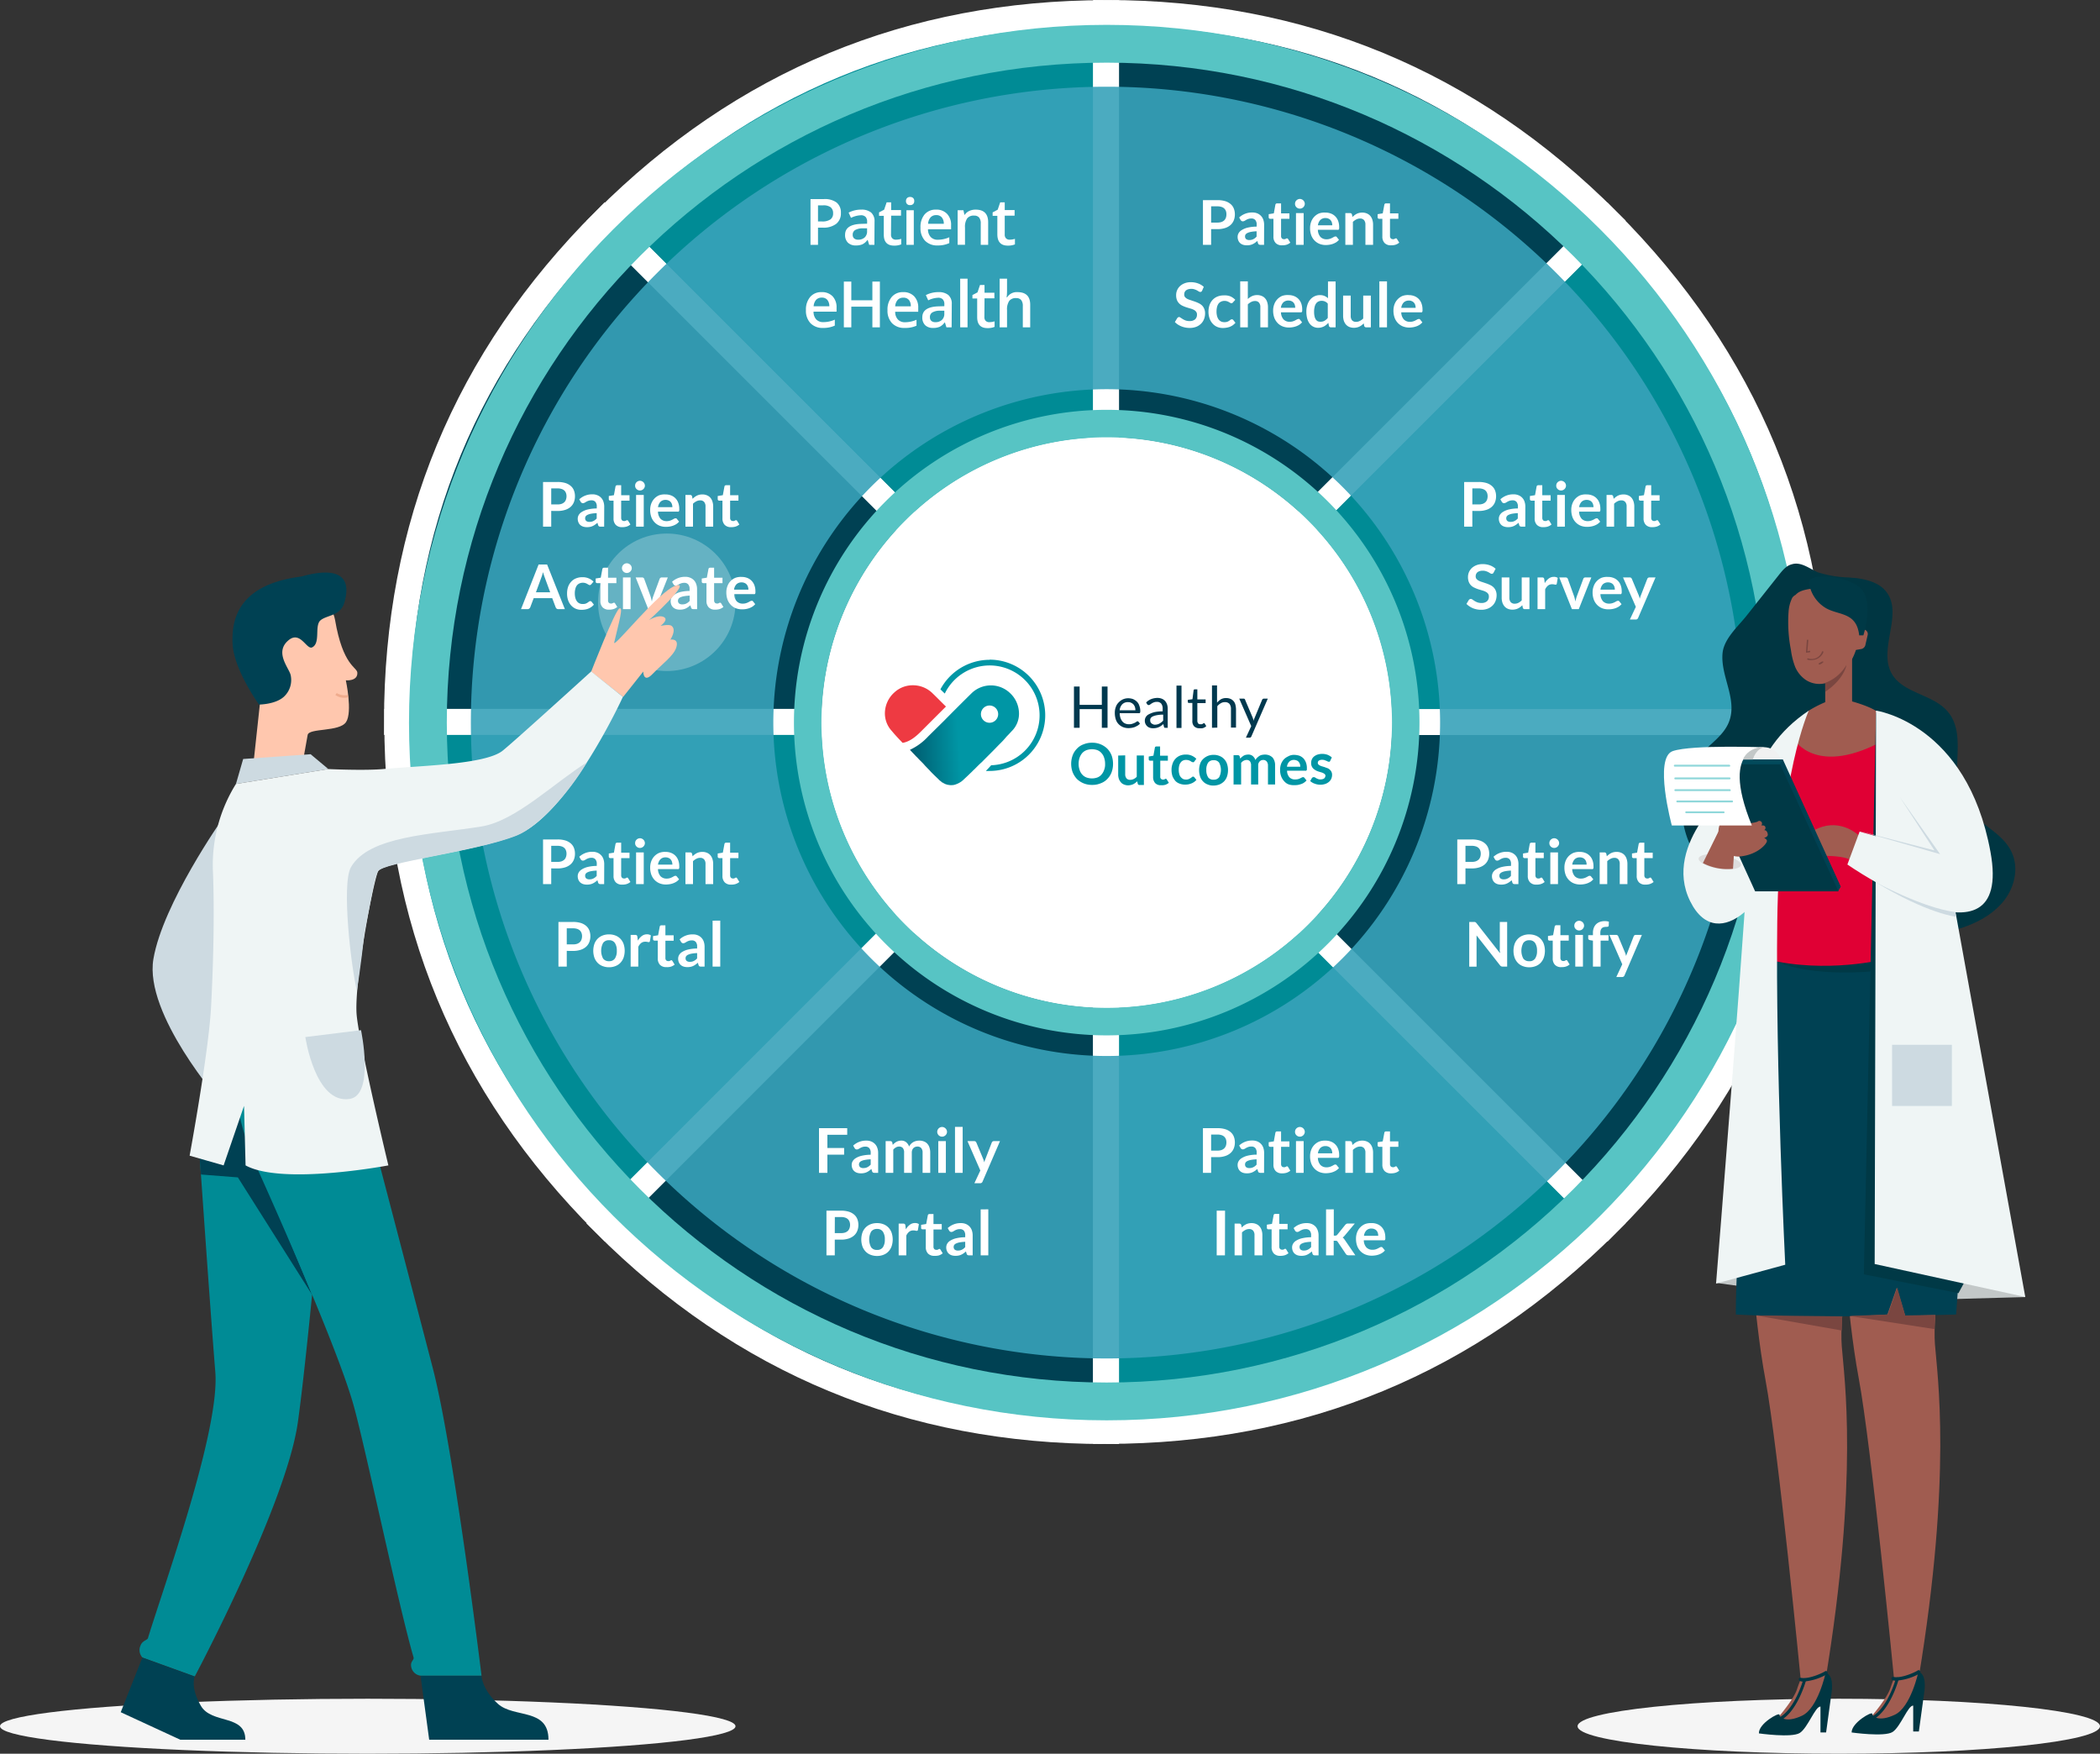 <svg xmlns="http://www.w3.org/2000/svg" xmlns:xlink="http://www.w3.org/1999/xlink" viewBox="0 0 611 510.23"><rect x="0" y="0" width="611" height="510.23" fill="#333333" stroke="none"/><defs><style>.cls-1,.cls-16{isolation:isolate;}.cls-18,.cls-2{fill:#008b95;}.cls-2,.cls-3,.cls-4{stroke:#fff;stroke-width:7.55px;}.cls-13,.cls-14,.cls-2,.cls-3,.cls-4,.cls-6{stroke-miterlimit:10;}.cls-19,.cls-3{fill:#004153;}.cls-11,.cls-16,.cls-4{fill:#fff;}.cls-5{mix-blend-mode:darken;opacity:0.9;}.cls-13,.cls-14,.cls-6{fill:none;}.cls-6{stroke:#37a2b9;stroke-width:88px;}.cls-7{fill:#00394f;}.cls-8{fill:#0096a5;}.cls-9{fill:#ee3a42;}.cls-10{fill:url(#linear-gradient);}.cls-12{mix-blend-mode:soft-light;}.cls-13,.cls-14{stroke:#57c4c4;}.cls-13{stroke-width:11px;}.cls-14{stroke-width:8px;}.cls-15{fill:#f5f5f5;}.cls-16{opacity:0.25;}.cls-17{fill:#cddae1;}.cls-20{fill:#ffc7ae;}.cls-21{fill:#eff5f5;}.cls-22{fill:#f0ac8e;}.cls-23{fill:#c3c8c8;}.cls-24{fill:#a05c50;}.cls-25{fill:#003642;}.cls-26{fill:#003946;}.cls-27{fill:#e00034;}.cls-28{fill:#7a4640;}.cls-29{fill:#f0f1f1;}.cls-30{fill:#024a5b;}.cls-31{fill:#ddd;}.cls-32{fill:#8fd7da;}</style><linearGradient id="linear-gradient" x1="297.97" y1="327.54" x2="256.22" y2="324.19" gradientTransform="matrix(1, 0, 0, -1, 0, 566)" gradientUnits="userSpaceOnUse"><stop offset="0.46" stop-color="#0096a5"/><stop offset="1" stop-color="#00394f"/></linearGradient></defs><g class="cls-1"><g id="Layer_1" data-name="Layer 1"><path class="cls-2" d="M321.81,235.81,176,90q60.4-60.39,145.85-60.41Z" transform="translate(0 -25.77)"/><path class="cls-3" d="M321.81,235.81H115.5q0-85.45,60.42-145.85Z" transform="translate(0 -25.77)"/><path class="cls-2" d="M321.81,235.81,176,381.66q-60.39-60.39-60.41-145.85Z" transform="translate(0 -25.77)"/><path class="cls-3" d="M321.81,235.81V442.12q-85.46,0-145.85-60.41Z" transform="translate(0 -25.77)"/><path class="cls-2" d="M321.81,235.81,467.66,381.66q-60.39,60.39-145.85,60.42Z" transform="translate(0 -25.77)"/><path class="cls-3" d="M321.81,235.81H528.12q0,85.45-60.41,145.85Z" transform="translate(0 -25.77)"/><path class="cls-2" d="M321.81,235.81,467.66,90q60.39,60.4,60.42,145.85Z" transform="translate(0 -25.77)"/><path class="cls-3" d="M321.81,235.81V29.55q85.45,0,145.85,60.41Z" transform="translate(0 -25.77)"/><path class="cls-4" d="M322,315.3A79.3,79.3,0,1,0,242.7,236,79.31,79.31,0,0,0,322,315.3Z" transform="translate(0 -25.77)"/><g class="cls-5"><path class="cls-6" d="M322,377A141,141,0,1,0,181,236,141,141,0,0,0,322,377Z" transform="translate(0 -25.77)"/></g><path class="cls-7" d="M322.19,237.51h-1.61v-5.43h-6.46v5.43h-1.65v-12h1.65v5.33h6.46v-5.33h1.66v12Z" transform="translate(0 -25.77)"/><path class="cls-7" d="M328.23,228.92a4.27,4.27,0,0,1,1.42.24,3.72,3.72,0,0,1,1.13.75,2.73,2.73,0,0,1,.71,1.18,4.21,4.21,0,0,1,.28,1.61,1.17,1.17,0,0,1-.09.47c-.05.09-.15.09-.29.09h-5.61a4.54,4.54,0,0,0,.23,1.42,3.21,3.21,0,0,0,.57,1,2.15,2.15,0,0,0,.85.61,2.62,2.62,0,0,0,1.08.19,2.57,2.57,0,0,0,.95-.14,5.85,5.85,0,0,0,.71-.28,2.41,2.41,0,0,0,.47-.29.51.51,0,0,1,.33-.14.29.29,0,0,1,.28.14l.43.52a2.51,2.51,0,0,1-.66.57c-.24.14-.52.28-.81.42a5.88,5.88,0,0,1-.89.24,6.22,6.22,0,0,1-.95.09,4.34,4.34,0,0,1-1.6-.28,3.82,3.82,0,0,1-1.28-.85,3.58,3.58,0,0,1-.85-1.41,6.18,6.18,0,0,1-.28-1.94,4.65,4.65,0,0,1,.28-1.65,3.37,3.37,0,0,1,.81-1.32,4,4,0,0,1,1.22-.9A3.82,3.82,0,0,1,328.23,228.92Zm0,1.13a2.26,2.26,0,0,0-1.7.62,2.84,2.84,0,0,0-.76,1.74h4.58a3.14,3.14,0,0,0-.14-.94,2.4,2.4,0,0,0-.43-.76,2,2,0,0,0-.66-.47A1.77,1.77,0,0,0,328.28,230.05Z" transform="translate(0 -25.77)"/><path class="cls-7" d="M339.84,237.51h-.66c-.14,0-.28,0-.33,0s-.14-.14-.19-.28l-.19-.8a5.18,5.18,0,0,1-.66.52,2.82,2.82,0,0,1-.66.37,3.3,3.3,0,0,1-.75.24,5.08,5.08,0,0,1-.9.09,3.17,3.17,0,0,1-.95-.14,2.33,2.33,0,0,1-.75-.42,2.77,2.77,0,0,1-.52-.71,2.19,2.19,0,0,1-.19-1,2,2,0,0,1,.29-1,2.07,2.07,0,0,1,.89-.8,7.64,7.64,0,0,1,1.61-.62,11.62,11.62,0,0,1,2.4-.23V232a2.34,2.34,0,0,0-.42-1.52,1.56,1.56,0,0,0-1.23-.51,2.3,2.3,0,0,0-.9.14,2.91,2.91,0,0,0-.66.33,3.53,3.53,0,0,0-.47.33.78.78,0,0,1-.37.14.67.67,0,0,1-.29-.1c-.09,0-.14-.14-.19-.18l-.28-.48a4.19,4.19,0,0,1,1.51-1,5.23,5.23,0,0,1,1.79-.33,3.65,3.65,0,0,1,1.28.24,2.59,2.59,0,0,1,.94.66,3.21,3.21,0,0,1,.57,1,3.94,3.94,0,0,1,.19,1.32v5.43Zm-3.82-.9a2.79,2.79,0,0,0,.71-.09,2.35,2.35,0,0,0,.61-.24,3.67,3.67,0,0,0,.57-.37,5.68,5.68,0,0,0,.52-.48v-1.74a8.58,8.58,0,0,0-1.75.14,5.81,5.81,0,0,0-1.18.33,1.81,1.81,0,0,0-.66.47,1.11,1.11,0,0,0-.19.66,2,2,0,0,0,.09.57,3.14,3.14,0,0,0,.29.38,1.75,1.75,0,0,0,.42.23A.87.87,0,0,0,336,236.61Z" transform="translate(0 -25.77)"/><path class="cls-7" d="M343.76,225.24v12.32H342.3V225.24Z" transform="translate(0 -25.77)"/><path class="cls-7" d="M349,237.65a2.14,2.14,0,0,1-1.56-.56,2.17,2.17,0,0,1-.52-1.61v-5.19h-1c-.1,0-.15,0-.24-.1a.32.32,0,0,1-.09-.23v-.57l1.36-.19.33-2.59a.24.24,0,0,1,.1-.19.35.35,0,0,1,.24-.1h.75v2.93h2.41v1.09h-2.41v5.09a1.28,1.28,0,0,0,.24.81.79.79,0,0,0,.66.23,1.5,1.5,0,0,0,.42,0,1.17,1.17,0,0,0,.28-.15,1.88,1.88,0,0,0,.24-.14.17.17,0,0,1,.14,0c.1,0,.14,0,.19.15l.43.7a2.62,2.62,0,0,1-.95.57A3,3,0,0,1,349,237.65Z" transform="translate(0 -25.77)"/><path class="cls-7" d="M352.63,237.51V225.19h1.47v5a5.24,5.24,0,0,1,1.18-1,3.14,3.14,0,0,1,1.51-.33,3.31,3.31,0,0,1,1.22.24,2.53,2.53,0,0,1,.9.66,2.37,2.37,0,0,1,.52,1,6.18,6.18,0,0,1,.19,1.32v5.38h-1.47v-5.38a2.42,2.42,0,0,0-.42-1.51,1.69,1.69,0,0,0-1.32-.52,2.25,2.25,0,0,0-1.23.33,3.67,3.67,0,0,0-1,.85v6.23Z" transform="translate(0 -25.77)"/><path class="cls-7" d="M364.1,240a.82.82,0,0,1-.19.28.61.61,0,0,1-.33.1H362.5l1.55-3.35-3.49-8h1.28a.39.39,0,0,1,.28.1.25.25,0,0,1,.14.23l2.27,5.34c0,.14.09.23.14.37s.05.24.09.38a1.07,1.07,0,0,0,.1-.38c0-.14.09-.23.14-.37l2.22-5.34a.77.77,0,0,1,.19-.23.63.63,0,0,1,.28-.1h1.18Z" transform="translate(0 -25.77)"/><path class="cls-8" d="M323.84,248a6.93,6.93,0,0,1-.42,2.45,5.51,5.51,0,0,1-1.23,1.94,5,5,0,0,1-1.94,1.27,6.19,6.19,0,0,1-2.5.47,6.26,6.26,0,0,1-2.5-.47,6.06,6.06,0,0,1-1.93-1.27,6.39,6.39,0,0,1-1.23-1.94,7.22,7.22,0,0,1,0-4.91,5.41,5.41,0,0,1,1.23-1.93,4.78,4.78,0,0,1,1.93-1.28,6.26,6.26,0,0,1,2.5-.47,6.17,6.17,0,0,1,4.44,1.75,6,6,0,0,1,1.23,1.93A7.18,7.18,0,0,1,323.84,248Zm-2.31,0a5.31,5.31,0,0,0-.29-1.8,3.46,3.46,0,0,0-.75-1.32,3,3,0,0,0-1.18-.85,4.74,4.74,0,0,0-3.21,0,3.2,3.2,0,0,0-1.23.85,4.06,4.06,0,0,0-.75,1.32,5.31,5.31,0,0,0-.29,1.8,5.25,5.25,0,0,0,.29,1.79,3.6,3.6,0,0,0,.75,1.32,3.2,3.2,0,0,0,1.23.85,4.74,4.74,0,0,0,3.21,0,3,3,0,0,0,1.18-.85,3.88,3.88,0,0,0,.75-1.32A4.27,4.27,0,0,0,321.53,248Z" transform="translate(0 -25.77)"/><path class="cls-8" d="M327.38,245.53V251a1.88,1.88,0,0,0,.38,1.23,1.34,1.34,0,0,0,1.08.42,2.19,2.19,0,0,0,1-.23,2.82,2.82,0,0,0,.9-.66v-6.19h2.08v8.59h-1.28a.5.5,0,0,1-.51-.37l-.15-.71a4.65,4.65,0,0,1-.56.47,2.94,2.94,0,0,1-.62.38,2.88,2.88,0,0,1-.7.23,4,4,0,0,1-.81.1A3.15,3.15,0,0,1,327,254a2.08,2.08,0,0,1-.9-.66,3,3,0,0,1-.57-1,3.9,3.9,0,0,1-.19-1.32v-5.43Z" transform="translate(0 -25.77)"/><path class="cls-8" d="M337.81,254.22a2.17,2.17,0,0,1-1.7-.61,2.54,2.54,0,0,1-.61-1.75v-4.77h-.85a.71.71,0,0,1-.28-.09.42.42,0,0,1-.14-.33v-.8l1.36-.24.43-2.36a.39.39,0,0,1,.14-.24.76.76,0,0,1,.28-.09h1.09v2.69h2.26v1.46h-2.21v4.63a.75.75,0,0,0,.7.85.64.64,0,0,0,.33,0c.1-.05.15-.05.24-.09s.14-.05.19-.1a.22.22,0,0,1,.28,0l.14.14.62,1a3.6,3.6,0,0,1-1,.57A3.76,3.76,0,0,1,337.81,254.22Z" transform="translate(0 -25.77)"/><path class="cls-8" d="M347.49,247.33a.85.85,0,0,1-.19.19.42.42,0,0,1-.24,0,1.1,1.1,0,0,1-.33-.09l-.37-.24a3.31,3.31,0,0,0-.52-.23,2.75,2.75,0,0,0-.71-.1,2,2,0,0,0-.95.19,1.61,1.61,0,0,0-.66.57,2.17,2.17,0,0,0-.42.89,4.37,4.37,0,0,0-.14,1.19,4.55,4.55,0,0,0,.14,1.22,2.21,2.21,0,0,0,.42.9,2.71,2.71,0,0,0,.66.57,2,2,0,0,0,.9.18,1.79,1.79,0,0,0,.8-.14,4.89,4.89,0,0,0,.52-.28,2.5,2.5,0,0,0,.38-.28.49.49,0,0,1,.33-.15.39.39,0,0,1,.38.19l.61.76a3.33,3.33,0,0,1-.75.66,3.53,3.53,0,0,1-.85.42,4.94,4.94,0,0,1-.9.24,5.37,5.37,0,0,1-.9.05,4.1,4.1,0,0,1-1.51-.29A3.14,3.14,0,0,1,342,253a5.48,5.48,0,0,1-.85-1.37,5.86,5.86,0,0,1-.29-1.89,5.18,5.18,0,0,1,.29-1.75,3.8,3.8,0,0,1,2.12-2.36,4.43,4.43,0,0,1,1.79-.33,4,4,0,0,1,1.7.33,4.63,4.63,0,0,1,1.32.9Z" transform="translate(0 -25.77)"/><path class="cls-8" d="M353.11,245.39a4.19,4.19,0,0,1,1.74.33,3.57,3.57,0,0,1,1.32.9A3.73,3.73,0,0,1,357,248a5.51,5.51,0,0,1,.29,1.84,5.77,5.77,0,0,1-.29,1.84,3.93,3.93,0,0,1-.85,1.42,4.26,4.26,0,0,1-1.32.89,4.94,4.94,0,0,1-1.74.33,4.05,4.05,0,0,1-1.75-.33,3.35,3.35,0,0,1-1.32-.89,3.55,3.55,0,0,1-.85-1.42,6,6,0,0,1,0-3.68,3.36,3.36,0,0,1,.85-1.37,4.29,4.29,0,0,1,1.32-.9A4.2,4.2,0,0,1,353.11,245.39Zm0,7.22a1.92,1.92,0,0,0,1.6-.7,4.6,4.6,0,0,0,0-4.25,1.8,1.8,0,0,0-1.6-.71,1.87,1.87,0,0,0-1.61.71,3.69,3.69,0,0,0-.52,2.12,3.82,3.82,0,0,0,.52,2.13A1.81,1.81,0,0,0,353.11,252.61Z" transform="translate(0 -25.77)"/><path class="cls-8" d="M358.91,254.08v-8.59h1.27a.5.5,0,0,1,.52.38l.15.61a4.17,4.17,0,0,1,.47-.47,4.68,4.68,0,0,1,.52-.38,2.22,2.22,0,0,1,.61-.24,4.31,4.31,0,0,1,.71-.09,2,2,0,0,1,1.32.42,2.8,2.8,0,0,1,.8,1.18,2,2,0,0,1,.52-.7,3.69,3.69,0,0,1,.66-.52,2,2,0,0,1,.76-.29,5.44,5.44,0,0,1,.8-.09,3.59,3.59,0,0,1,1.27.23,3.47,3.47,0,0,1,.95.62,3.11,3.11,0,0,1,.56,1,3.76,3.76,0,0,1,.19,1.36V254h-2.07v-5.48a1.83,1.83,0,0,0-.38-1.22,1.3,1.3,0,0,0-1-.43,2,2,0,0,0-.57.1,1.35,1.35,0,0,0-.47.33,2.1,2.1,0,0,0-.33.52,1.66,1.66,0,0,0-.09.7V254H364v-5.48a1.93,1.93,0,0,0-.33-1.27,1.25,1.25,0,0,0-1-.38,2,2,0,0,0-.85.24,2.23,2.23,0,0,0-.71.61V254h-2.12Z" transform="translate(0 -25.77)"/><path class="cls-8" d="M376.52,245.39a5.42,5.42,0,0,1,1.51.24,3.41,3.41,0,0,1,1.18.75,3.63,3.63,0,0,1,.75,1.23,4.46,4.46,0,0,1,.28,1.65v.38a.35.35,0,0,1-.09.24L380,250a.35.35,0,0,1-.24,0h-5.28a2.78,2.78,0,0,0,.7,1.93,2.17,2.17,0,0,0,1.66.61,4.1,4.1,0,0,0,.85-.09,3.37,3.37,0,0,0,.61-.24c.19-.09.33-.18.47-.23a.62.62,0,0,1,.38-.1.39.39,0,0,1,.23.05l.15.14.61.76a3.37,3.37,0,0,1-.76.66,2.91,2.91,0,0,1-.89.42,6.29,6.29,0,0,1-.95.24,5.93,5.93,0,0,1-.94.05A4.65,4.65,0,0,1,375,254a3.13,3.13,0,0,1-1.32-.89,4.32,4.32,0,0,1-.9-1.42,5.08,5.08,0,0,1-.33-2,4.77,4.77,0,0,1,.28-1.65,4.41,4.41,0,0,1,.8-1.33,4.32,4.32,0,0,1,1.28-.89A3.32,3.32,0,0,1,376.52,245.39Zm0,1.47a1.88,1.88,0,0,0-1.41.52,2.46,2.46,0,0,0-.66,1.46h3.87a3.5,3.5,0,0,0-.1-.76,2.56,2.56,0,0,0-.33-.61,1.34,1.34,0,0,0-.56-.43A2.15,2.15,0,0,0,376.56,246.86Z" transform="translate(0 -25.77)"/><path class="cls-8" d="M387,247.19a.37.37,0,0,1-.18.19.43.43,0,0,1-.24,0,1.1,1.1,0,0,1-.33-.09,3.35,3.35,0,0,0-.38-.19c-.14,0-.33-.14-.52-.19a2.63,2.63,0,0,0-.66-.09,1.73,1.73,0,0,0-.94.23.76.76,0,0,0-.33.66.6.6,0,0,0,.19.48,1.56,1.56,0,0,0,.47.32,2.58,2.58,0,0,0,.66.24c.23.1.52.14.75.24s.52.19.76.28a1.88,1.88,0,0,1,.66.43,1.9,1.9,0,0,1,.66,1.51,2.88,2.88,0,0,1-.23,1.13,2.44,2.44,0,0,1-.67.89,3.33,3.33,0,0,1-1.08.62,4.63,4.63,0,0,1-1.47.23,4.79,4.79,0,0,1-.84-.09,3.84,3.84,0,0,1-.81-.24,2.65,2.65,0,0,1-.7-.33,2.81,2.81,0,0,1-.57-.42l.47-.8a.56.56,0,0,1,.24-.24.62.62,0,0,1,.33-.09,1.1,1.1,0,0,1,.38.09,2.38,2.38,0,0,0,.37.24,5.31,5.31,0,0,0,.52.23,1.75,1.75,0,0,0,.76.1,2,2,0,0,0,.61-.1.93.93,0,0,0,.43-.23,1,1,0,0,0,.23-.33,1.13,1.13,0,0,0,.1-.38.54.54,0,0,0-.19-.47,1.47,1.47,0,0,0-.48-.33,2.44,2.44,0,0,0-.66-.24c-.23-.09-.51-.14-.75-.24a3.24,3.24,0,0,1-.76-.33,3.43,3.43,0,0,1-.66-.47,2.16,2.16,0,0,1-.47-.66,2.19,2.19,0,0,1-.19-1,2.33,2.33,0,0,1,.19-1,2.23,2.23,0,0,1,.61-.85,3.38,3.38,0,0,1,1-.57,4.61,4.61,0,0,1,3,.05,4.36,4.36,0,0,1,1.22.76Z" transform="translate(0 -25.77)"/><path class="cls-8" d="M287.92,217.73a16.27,16.27,0,0,0-14.3,8.59c.43.43.85.85,1.27,1.23a14.52,14.52,0,1,1,13.5,20.86c-.51.57-1,1.09-1.55,1.66a10.11,10.11,0,0,0,1.08,0,16.19,16.19,0,0,0,0-32.38Z" transform="translate(0 -25.77)"/><path class="cls-9" d="M262.62,241.9c2.22-.38,4-1.94,5.71-3.68l4.53-4.53,2.37-2.36c-1.33-1.28-2.6-2.6-3.92-3.87a8.12,8.12,0,0,0-5.71-2.32,7.85,7.85,0,0,0-5.43,2.13,8.19,8.19,0,0,0-2.69,5.52,7.53,7.53,0,0,0,2,5.66C260.45,239.63,261.54,240.77,262.62,241.9Z" transform="translate(0 -25.77)"/><path class="cls-10" d="M296.46,232.84a8.19,8.19,0,0,0-2.69-5.52,8.06,8.06,0,0,0-11.13.18c-2.69,2.65-5.38,5.34-8,8L270.08,240a16.86,16.86,0,0,1-5.33,3.92c.52.57,1,1.08,1.55,1.65a6.37,6.37,0,0,0,.52.52c.48.52.95,1,1.42,1.46.24.24.47.48.71.76s.61.66.94,1,.66.66.94,1l.71.71c.57.57,1.14,1.09,1.7,1.65a1.91,1.91,0,0,0,.47.38c.05.05.1.05.1.09s.24.19.33.29.05,0,.09,0l.38.24c.05,0,.05.05.1.05a1.81,1.81,0,0,1,.37.19h.05l.42.14h.05a1.64,1.64,0,0,0,.48.09,3,3,0,0,0,.94.05,2.85,2.85,0,0,0,.85-.14,6.57,6.57,0,0,0,1.7-.81l0,0a2.6,2.6,0,0,0,.43-.33,3.61,3.61,0,0,0,.42-.38c.66-.61,1.28-1.18,1.89-1.79.43-.38.8-.81,1.23-1.18l.47-.48c.52-.52,1-1,1.51-1.46l.1-.09,1.55-1.56c.67-.66,1.28-1.28,1.89-1.89l0,0c.56-.56,1.13-1.18,1.7-1.74,0-.05.14-.14.19-.19.52-.52,1-1,1.46-1.56a1.56,1.56,0,0,0,.28-.33c.57-.61,1.14-1.18,1.65-1.75A7.11,7.11,0,0,0,296.46,232.84Zm-8.54,3.21a2.51,2.51,0,1,1,2.5-2.5A2.52,2.52,0,0,1,287.92,236.05Z" transform="translate(0 -25.77)"/><path class="cls-11" d="M352.38,92.42V97H350V84h4.24a7.59,7.59,0,0,1,2.26.3,4.38,4.38,0,0,1,1.57.86,3.26,3.26,0,0,1,.92,1.31,4.56,4.56,0,0,1,.3,1.68,4.67,4.67,0,0,1-.32,1.73,3.62,3.62,0,0,1-.94,1.35,4.39,4.39,0,0,1-1.58.88,7,7,0,0,1-2.21.32Zm0-1.89h1.82a4,4,0,0,0,1.16-.16,2.43,2.43,0,0,0,.82-.48,2.08,2.08,0,0,0,.49-.76,3.11,3.11,0,0,0,.16-1,2.82,2.82,0,0,0-.16-1,2,2,0,0,0-.49-.72,2.1,2.1,0,0,0-.82-.45,3.7,3.7,0,0,0-1.16-.16h-1.82ZM367.78,97h-1a1.1,1.1,0,0,1-.49-.09.65.65,0,0,1-.27-.39l-.2-.65a6.64,6.64,0,0,1-.69.55,4.49,4.49,0,0,1-.7.4,3.21,3.21,0,0,1-.76.24,4.19,4.19,0,0,1-.9.08,3.71,3.71,0,0,1-1.08-.15,2.49,2.49,0,0,1-.86-.48,2.18,2.18,0,0,1-.54-.78,2.62,2.62,0,0,1-.2-1.09,2.1,2.1,0,0,1,.27-1,2.49,2.49,0,0,1,.91-.92A5.73,5.73,0,0,1,363,92a11.69,11.69,0,0,1,2.63-.3v-.54a2,2,0,0,0-.39-1.37,1.43,1.43,0,0,0-1.14-.45,2.6,2.6,0,0,0-.9.13,3.71,3.71,0,0,0-.63.28c-.17.11-.33.2-.48.28a1,1,0,0,1-.5.13.65.65,0,0,1-.39-.12,1,1,0,0,1-.26-.29l-.4-.71a5.48,5.48,0,0,1,3.84-1.45,3.63,3.63,0,0,1,1.44.26,3.1,3.1,0,0,1,1.08.74,3.06,3.06,0,0,1,.67,1.13,4.44,4.44,0,0,1,.23,1.44Zm-4.32-1.39a3.06,3.06,0,0,0,.63-.06,2,2,0,0,0,.54-.19,2.55,2.55,0,0,0,.5-.3,5,5,0,0,0,.48-.45V93.06a10.91,10.91,0,0,0-1.63.17,4,4,0,0,0-1,.31,1.4,1.4,0,0,0-.57.44,1,1,0,0,0-.16.55,1,1,0,0,0,.34.83A1.53,1.53,0,0,0,363.46,95.61ZM373,97.14a2.42,2.42,0,0,1-1.84-.67,2.59,2.59,0,0,1-.65-1.88V89.43h-.94a.45.45,0,0,1-.31-.12.42.42,0,0,1-.13-.35v-.88l1.49-.24.46-2.52a.48.48,0,0,1,.17-.28.52.52,0,0,1,.33-.1h1.15v2.91h2.43v1.58h-2.43v5a1,1,0,0,0,.22.68.72.72,0,0,0,.57.24,1.09,1.09,0,0,0,.34,0l.25-.11.19-.1a.3.3,0,0,1,.16,0,.28.28,0,0,1,.16,0,.69.69,0,0,1,.14.15l.66,1.07a3.18,3.18,0,0,1-1.11.62A4.42,4.42,0,0,1,373,97.14Zm6.3-9.37V97h-2.23V87.77Zm.33-2.7a1.19,1.19,0,0,1-.12.54,1.57,1.57,0,0,1-.31.45,1.77,1.77,0,0,1-.45.3,1.51,1.51,0,0,1-.56.11,1.46,1.46,0,0,1-.55-.11,1.71,1.71,0,0,1-.44-.3,1.57,1.57,0,0,1-.31-.45,1.33,1.33,0,0,1-.1-.54,1.45,1.45,0,0,1,.1-.55,1.47,1.47,0,0,1,.75-.75,1.3,1.3,0,0,1,.55-.12,1.34,1.34,0,0,1,.56.12,1.37,1.37,0,0,1,.45.3,1.34,1.34,0,0,1,.31.45A1.3,1.3,0,0,1,379.63,85.07Zm6,2.55a4.34,4.34,0,0,1,1.6.28,3.44,3.44,0,0,1,1.27.82,3.58,3.58,0,0,1,.83,1.31,4.92,4.92,0,0,1,.3,1.78,2.5,2.5,0,0,1,0,.42.57.57,0,0,1-.08.26.4.4,0,0,1-.15.14.93.93,0,0,1-.26,0h-5.7a3.21,3.21,0,0,0,.76,2.09,2.43,2.43,0,0,0,1.77.67,3,3,0,0,0,.92-.13,3.79,3.79,0,0,0,.69-.28,5.58,5.58,0,0,0,.51-.28.94.94,0,0,1,.43-.12.47.47,0,0,1,.24,0,.8.8,0,0,1,.17.15l.65.81a4.07,4.07,0,0,1-.83.73,5.33,5.33,0,0,1-1,.47,5.82,5.82,0,0,1-1,.24,7,7,0,0,1-1,.08,5,5,0,0,1-1.79-.32,4.23,4.23,0,0,1-1.44-.94,4.42,4.42,0,0,1-1-1.55,5.91,5.91,0,0,1-.35-2.15,5.18,5.18,0,0,1,.3-1.77,4.32,4.32,0,0,1,.87-1.45,4.26,4.26,0,0,1,1.4-1A4.61,4.61,0,0,1,385.63,87.62Zm.05,1.59a2.07,2.07,0,0,0-1.52.55,2.77,2.77,0,0,0-.71,1.56h4.18a2.64,2.64,0,0,0-.12-.81,1.74,1.74,0,0,0-.36-.67,1.46,1.46,0,0,0-.61-.45A1.91,1.91,0,0,0,385.68,89.21ZM391.43,97V87.77h1.36a.54.54,0,0,1,.57.4l.15.73a4.78,4.78,0,0,1,.59-.52,4,4,0,0,1,.65-.41,3.69,3.69,0,0,1,.75-.26,3.85,3.85,0,0,1,.86-.09,3.3,3.3,0,0,1,1.34.26,2.63,2.63,0,0,1,1,.72,3.11,3.11,0,0,1,.59,1.11,4.53,4.53,0,0,1,.21,1.41V97h-2.23V91.12a1.94,1.94,0,0,0-.39-1.3,1.44,1.44,0,0,0-1.17-.47,2.33,2.33,0,0,0-1.08.26,4,4,0,0,0-1,.71V97Zm13.27.14a2.44,2.44,0,0,1-1.85-.67,2.63,2.63,0,0,1-.65-1.88V89.43h-.93a.47.47,0,0,1-.32-.12.45.45,0,0,1-.12-.35v-.88l1.48-.24.47-2.52a.46.46,0,0,1,.16-.28.52.52,0,0,1,.33-.1h1.15v2.91h2.44v1.58h-2.44v5a1,1,0,0,0,.22.68.75.75,0,0,0,.58.24,1.09,1.09,0,0,0,.34,0,1.85,1.85,0,0,0,.24-.11l.19-.1a.37.37,0,0,1,.16,0,.31.31,0,0,1,.17,0,.69.69,0,0,1,.13.15l.67,1.07a3.32,3.32,0,0,1-1.12.62A4.41,4.41,0,0,1,404.7,97.14Zm-54.95,13.21a.55.55,0,0,1-.23.28.53.53,0,0,1-.31.08.78.78,0,0,1-.4-.13l-.53-.32a4.88,4.88,0,0,0-.72-.3,2.78,2.78,0,0,0-1-.15,2.91,2.91,0,0,0-.88.13,2.1,2.1,0,0,0-.63.33,1.49,1.49,0,0,0-.38.52,1.76,1.76,0,0,0-.12.66,1.17,1.17,0,0,0,.25.77,2.31,2.31,0,0,0,.68.52,6.77,6.77,0,0,0,1,.38l1.1.37a11.55,11.55,0,0,1,1.1.45,3.78,3.78,0,0,1,1,.65,2.79,2.79,0,0,1,.68,1,3.28,3.28,0,0,1,.26,1.37,4.38,4.38,0,0,1-.31,1.66,3.64,3.64,0,0,1-.88,1.34,4.07,4.07,0,0,1-1.41.9,5.23,5.23,0,0,1-1.92.32,6.23,6.23,0,0,1-1.22-.12,6.15,6.15,0,0,1-2.2-.88,5.34,5.34,0,0,1-.85-.71l.7-1.16a.87.87,0,0,1,.23-.2A.59.59,0,0,1,343,118a.8.8,0,0,1,.48.19l.62.4a4.94,4.94,0,0,0,.83.41,3.39,3.39,0,0,0,1.17.18,2.41,2.41,0,0,0,1.6-.48,1.8,1.8,0,0,0,.56-1.42,1.23,1.23,0,0,0-.26-.83,1.82,1.82,0,0,0-.67-.54,4.56,4.56,0,0,0-1-.38l-1.09-.33a10.45,10.45,0,0,1-1.1-.43,3.57,3.57,0,0,1-1-.66,3.07,3.07,0,0,1-.69-1,3.92,3.92,0,0,1-.25-1.5,3.52,3.52,0,0,1,.28-1.39,3.64,3.64,0,0,1,.83-1.2,4.17,4.17,0,0,1,1.34-.83,4.87,4.87,0,0,1,1.81-.32,6.09,6.09,0,0,1,2.12.36,4.87,4.87,0,0,1,1.66,1Zm9,3.37a1,1,0,0,1-.2.2.48.48,0,0,1-.27.07.6.6,0,0,1-.33-.1l-.39-.23a2.73,2.73,0,0,0-.54-.24,2.35,2.35,0,0,0-.76-.11,2.4,2.4,0,0,0-1,.22,2,2,0,0,0-.74.6,3,3,0,0,0-.43,1,5.34,5.34,0,0,0-.14,1.26,5.27,5.27,0,0,0,.15,1.32,2.91,2.91,0,0,0,.46,1,2.07,2.07,0,0,0,.72.6,2.24,2.24,0,0,0,.95.19,2.54,2.54,0,0,0,.86-.12,3.22,3.22,0,0,0,.56-.29l.38-.29a.6.6,0,0,1,.38-.13.47.47,0,0,1,.41.2l.64.81a4.52,4.52,0,0,1-.8.73,4.83,4.83,0,0,1-.9.47,5.19,5.19,0,0,1-1,.24,6.58,6.58,0,0,1-1,.08,4.13,4.13,0,0,1-1.61-.32,3.75,3.75,0,0,1-1.32-.94,4.32,4.32,0,0,1-.89-1.49,5.8,5.8,0,0,1-.33-2,6,6,0,0,1,.29-1.88,4.27,4.27,0,0,1,.86-1.5,4,4,0,0,1,1.41-1,4.83,4.83,0,0,1,1.92-.36A4.4,4.4,0,0,1,358,112a4.55,4.55,0,0,1,1.41,1Zm2.09,7.28V107.63h2.22v5.13a4.77,4.77,0,0,1,1.19-.82,3.44,3.44,0,0,1,1.52-.32,3.3,3.3,0,0,1,1.34.26,2.52,2.52,0,0,1,1,.72,3,3,0,0,1,.6,1.11,4.53,4.53,0,0,1,.21,1.41V121H366.7v-5.88a1.94,1.94,0,0,0-.39-1.3,1.44,1.44,0,0,0-1.17-.47,2.33,2.33,0,0,0-1.08.26,4,4,0,0,0-1,.71V121Zm14.05-9.38a4.37,4.37,0,0,1,1.6.28,3.61,3.61,0,0,1,1.27.82,3.72,3.72,0,0,1,.83,1.31,5.15,5.15,0,0,1,.29,1.78c0,.16,0,.31,0,.42a.73.73,0,0,1-.08.26.36.36,0,0,1-.16.14.85.85,0,0,1-.25,0H372.7a3.16,3.16,0,0,0,.77,2.09,2.39,2.39,0,0,0,1.76.67,3.16,3.16,0,0,0,.93-.13,4,4,0,0,0,.68-.28l.52-.28a.9.9,0,0,1,.43-.12.41.41,0,0,1,.23,0,.5.5,0,0,1,.17.15l.65.81a3.6,3.6,0,0,1-.83.73,4.75,4.75,0,0,1-1,.47,5.82,5.82,0,0,1-1,.24,6.83,6.83,0,0,1-1,.08,5,5,0,0,1-1.8-.32,4.23,4.23,0,0,1-1.44-.94,4.73,4.73,0,0,1-1-1.55,6.13,6.13,0,0,1-.35-2.15,5,5,0,0,1,.31-1.77,4.16,4.16,0,0,1,.87-1.45,4.21,4.21,0,0,1,1.39-1A4.69,4.69,0,0,1,374.93,111.62Zm0,1.59a2.08,2.08,0,0,0-1.52.55,2.7,2.7,0,0,0-.7,1.56h4.17a2.65,2.65,0,0,0-.11-.81,1.88,1.88,0,0,0-.36-.67,1.52,1.52,0,0,0-.61-.45A2,2,0,0,0,375,113.21ZM387.22,121a.55.55,0,0,1-.56-.4l-.18-.9a5.64,5.64,0,0,1-.61.59,4,4,0,0,1-.68.45,3.81,3.81,0,0,1-.78.29,3.7,3.7,0,0,1-.9.11,3.06,3.06,0,0,1-1.39-.32,3.15,3.15,0,0,1-1.09-.91,4.62,4.62,0,0,1-.7-1.48,7.72,7.72,0,0,1-.24-2,6.21,6.21,0,0,1,.28-1.91,4.46,4.46,0,0,1,.8-1.53,3.7,3.7,0,0,1,1.25-1,3.63,3.63,0,0,1,1.64-.36,3.14,3.14,0,0,1,1.32.25,3.56,3.56,0,0,1,1,.65v-4.87h2.22V121Zm-3-1.63a2.18,2.18,0,0,0,1.18-.29,3.32,3.32,0,0,0,.92-.82v-4.14a2.14,2.14,0,0,0-.83-.64,2.3,2.3,0,0,0-.95-.19,2.13,2.13,0,0,0-.92.19,1.71,1.71,0,0,0-.69.57,2.71,2.71,0,0,0-.43,1,5.21,5.21,0,0,0-.16,1.39,6.1,6.1,0,0,0,.13,1.38,2.77,2.77,0,0,0,.38.92,1.51,1.51,0,0,0,.59.51A2,2,0,0,0,384.26,119.37Zm8.77-7.6v5.86a2,2,0,0,0,.38,1.32,1.51,1.51,0,0,0,1.18.46,2.33,2.33,0,0,0,1.08-.26,3.73,3.73,0,0,0,1-.71v-6.67h2.22V121h-1.36a.55.55,0,0,1-.57-.4l-.15-.74a7.23,7.23,0,0,1-.59.53,4.46,4.46,0,0,1-.66.4,3,3,0,0,1-.75.25,3.7,3.7,0,0,1-2.19-.15,2.74,2.74,0,0,1-1-.73,3.34,3.34,0,0,1-.6-1.1,5,5,0,0,1-.2-1.43v-5.86Zm10.56-4.14V121h-2.22V107.63Zm6.33,4a4.39,4.39,0,0,1,1.61.28,3.61,3.61,0,0,1,1.27.82,3.57,3.57,0,0,1,.82,1.31,4.92,4.92,0,0,1,.3,1.78,2.5,2.5,0,0,1,0,.42.47.47,0,0,1-.08.26.29.29,0,0,1-.15.14.9.9,0,0,1-.25,0H407.7a3.16,3.16,0,0,0,.77,2.09,2.39,2.39,0,0,0,1.76.67,3.16,3.16,0,0,0,.93-.13,4,4,0,0,0,.68-.28l.52-.28a.9.9,0,0,1,.43-.12.43.43,0,0,1,.23,0,.61.61,0,0,1,.17.15l.65.81a3.82,3.82,0,0,1-.83.73,4.75,4.75,0,0,1-1,.47,5.82,5.82,0,0,1-1,.24,6.85,6.85,0,0,1-1,.08,5,5,0,0,1-1.79-.32,4.23,4.23,0,0,1-1.44-.94,4.42,4.42,0,0,1-1-1.55,6.13,6.13,0,0,1-.35-2.15,5.18,5.18,0,0,1,.3-1.77,4.34,4.34,0,0,1,.88-1.45,4.21,4.21,0,0,1,1.39-1A4.61,4.61,0,0,1,409.92,111.62Zm.05,1.59a2.08,2.08,0,0,0-1.52.55,2.7,2.7,0,0,0-.7,1.56h4.17a3,3,0,0,0-.11-.81,1.88,1.88,0,0,0-.36-.67,1.55,1.55,0,0,0-.62-.45A1.91,1.91,0,0,0,410,113.21Z" transform="translate(0 -25.77)"/><path class="cls-11" d="M428.38,174.42V179H426V166h4.24a7.59,7.59,0,0,1,2.26.3,4.38,4.38,0,0,1,1.57.86,3.26,3.26,0,0,1,.92,1.31,4.55,4.55,0,0,1,.3,1.67,4.68,4.68,0,0,1-.32,1.74,3.62,3.62,0,0,1-.94,1.35,4.39,4.39,0,0,1-1.58.88,7,7,0,0,1-2.21.32Zm0-1.89h1.82a3.7,3.7,0,0,0,1.16-.16,2.43,2.43,0,0,0,.82-.48,2.08,2.08,0,0,0,.49-.76,3.13,3.13,0,0,0,.16-1,2.81,2.81,0,0,0-.16-.94,2,2,0,0,0-.49-.72,2.1,2.1,0,0,0-.82-.45,3.7,3.7,0,0,0-1.16-.16h-1.82Zm15.4,6.47h-1a1.1,1.1,0,0,1-.49-.09.65.65,0,0,1-.27-.39l-.2-.65a6.64,6.64,0,0,1-.69.55,4.49,4.49,0,0,1-.7.4,3.21,3.21,0,0,1-.76.24,4.19,4.19,0,0,1-.9.08,3.71,3.71,0,0,1-1.08-.15,2.49,2.49,0,0,1-.86-.48,2.18,2.18,0,0,1-.54-.78,2.62,2.62,0,0,1-.2-1.09,2.1,2.1,0,0,1,.27-1,2.49,2.49,0,0,1,.91-.92A5.73,5.73,0,0,1,439,174a11.69,11.69,0,0,1,2.63-.3v-.54a2,2,0,0,0-.39-1.37,1.43,1.43,0,0,0-1.14-.45,2.6,2.6,0,0,0-.9.13,3.71,3.71,0,0,0-.63.28c-.17.11-.33.2-.48.28a1,1,0,0,1-.5.13.65.65,0,0,1-.39-.12,1,1,0,0,1-.26-.29l-.4-.71a5.48,5.48,0,0,1,3.84-1.45,3.46,3.46,0,0,1,1.44.27,3,3,0,0,1,1.08.73,3,3,0,0,1,.67,1.13,4.44,4.44,0,0,1,.23,1.44Zm-4.32-1.39a3.06,3.06,0,0,0,.63-.06,2,2,0,0,0,.54-.19,2.55,2.55,0,0,0,.5-.3,6.39,6.39,0,0,0,.48-.44v-1.56a12.42,12.42,0,0,0-1.63.17,4,4,0,0,0-1,.31,1.4,1.4,0,0,0-.57.44,1,1,0,0,0-.16.54,1,1,0,0,0,.34.84A1.53,1.53,0,0,0,439.46,177.61Zm9.54,1.53a2.42,2.42,0,0,1-1.84-.67,2.59,2.59,0,0,1-.65-1.88v-5.16h-.94a.45.45,0,0,1-.31-.12.42.42,0,0,1-.13-.35v-.88l1.49-.24.46-2.52a.45.45,0,0,1,.17-.28.52.52,0,0,1,.33-.1h1.15v2.91h2.43v1.58h-2.43v5a1,1,0,0,0,.22.68.72.72,0,0,0,.57.24,1.09,1.09,0,0,0,.34,0l.25-.11.19-.1a.3.3,0,0,1,.16,0,.28.28,0,0,1,.16,0,.92.92,0,0,1,.14.14l.66,1.08a3.18,3.18,0,0,1-1.11.62A4.42,4.42,0,0,1,449,179.14Zm6.3-9.37V179h-2.23v-9.23Zm.33-2.7a1.26,1.26,0,0,1-.12.55,1.67,1.67,0,0,1-.31.44,1.77,1.77,0,0,1-.45.3,1.51,1.51,0,0,1-.56.11,1.46,1.46,0,0,1-.55-.11,1.71,1.71,0,0,1-.44-.3,1.67,1.67,0,0,1-.31-.44,1.42,1.42,0,0,1-.1-.55,1.45,1.45,0,0,1,.1-.55,1.47,1.47,0,0,1,.75-.75,1.3,1.3,0,0,1,.55-.12,1.34,1.34,0,0,1,.56.12,1.37,1.37,0,0,1,.45.3,1.34,1.34,0,0,1,.31.45A1.3,1.3,0,0,1,455.63,167.07Zm6,2.55a4.34,4.34,0,0,1,1.6.28,3.44,3.44,0,0,1,1.27.82,3.58,3.58,0,0,1,.83,1.31,4.92,4.92,0,0,1,.3,1.78,2.42,2.42,0,0,1,0,.42.57.57,0,0,1-.08.26.4.4,0,0,1-.15.14.93.93,0,0,1-.26,0h-5.7a3.21,3.21,0,0,0,.76,2.09,2.43,2.43,0,0,0,1.77.67,3,3,0,0,0,.92-.13,3.79,3.79,0,0,0,.69-.28,5.58,5.58,0,0,0,.51-.28.94.94,0,0,1,.43-.12.47.47,0,0,1,.24,0,.8.8,0,0,1,.17.15l.65.81a4.07,4.07,0,0,1-.83.73,5.33,5.33,0,0,1-1,.47,5.82,5.82,0,0,1-1,.24,6.92,6.92,0,0,1-1,.07,5,5,0,0,1-1.79-.31,4.23,4.23,0,0,1-1.44-.94,4.42,4.42,0,0,1-1-1.55,6,6,0,0,1-.35-2.15,5.14,5.14,0,0,1,.3-1.77,4.32,4.32,0,0,1,.87-1.45,4.26,4.26,0,0,1,1.4-1A4.61,4.61,0,0,1,461.63,169.62Zm.05,1.59a2.07,2.07,0,0,0-1.52.55,2.77,2.77,0,0,0-.71,1.56h4.18a2.64,2.64,0,0,0-.12-.81,1.74,1.74,0,0,0-.36-.67,1.46,1.46,0,0,0-.61-.45A1.91,1.91,0,0,0,461.68,171.21Zm5.75,7.79v-9.23h1.36a.54.54,0,0,1,.57.4l.15.73a4.78,4.78,0,0,1,.59-.52,4,4,0,0,1,.65-.41,3.69,3.69,0,0,1,.75-.26,3.85,3.85,0,0,1,.86-.09,3.3,3.3,0,0,1,1.34.26,2.63,2.63,0,0,1,1,.72,3.11,3.11,0,0,1,.59,1.11,4.53,4.53,0,0,1,.21,1.41V179h-2.23v-5.88a1.94,1.94,0,0,0-.39-1.3,1.44,1.44,0,0,0-1.17-.47,2.33,2.33,0,0,0-1.08.26,4,4,0,0,0-1,.71V179Zm13.27.14a2.44,2.44,0,0,1-1.85-.67,2.63,2.63,0,0,1-.65-1.88v-5.16h-.93a.47.47,0,0,1-.32-.12.45.45,0,0,1-.12-.35v-.88l1.48-.24.47-2.52a.44.44,0,0,1,.16-.28.52.52,0,0,1,.33-.1h1.15v2.91h2.44v1.58h-2.44v5a1,1,0,0,0,.22.68.75.75,0,0,0,.58.24,1.09,1.09,0,0,0,.34,0,1.85,1.85,0,0,0,.24-.11l.19-.1a.37.37,0,0,1,.16,0,.31.31,0,0,1,.17,0,.92.92,0,0,1,.13.14l.67,1.08a3.32,3.32,0,0,1-1.12.62A4.41,4.41,0,0,1,480.7,179.14Zm-46.13,13.21a.62.62,0,0,1-.24.28.48.48,0,0,1-.3.08.81.81,0,0,1-.41-.13l-.53-.32a4.11,4.11,0,0,0-.72-.3,2.76,2.76,0,0,0-1-.15,2.59,2.59,0,0,0-.88.13,1.88,1.88,0,0,0-.63.33,1.37,1.37,0,0,0-.38.52,1.59,1.59,0,0,0-.13.66,1.23,1.23,0,0,0,.25.77,2.5,2.5,0,0,0,.69.52,6.19,6.19,0,0,0,1,.38l1.1.37a10.73,10.73,0,0,1,1.11.45,3.78,3.78,0,0,1,1,.65,2.93,2.93,0,0,1,.68,1,3.28,3.28,0,0,1,.26,1.37,4.58,4.58,0,0,1-.31,1.66,3.76,3.76,0,0,1-.88,1.34,4.26,4.26,0,0,1-1.41.9,5.23,5.23,0,0,1-1.92.32,6.33,6.33,0,0,1-1.23-.12,6.46,6.46,0,0,1-1.16-.34,6.3,6.3,0,0,1-1-.54,5.41,5.41,0,0,1-.86-.71l.7-1.16a.91.91,0,0,1,.24-.2.59.59,0,0,1,.31-.09.87.87,0,0,1,.49.18c.17.13.38.26.61.41a4.69,4.69,0,0,0,.84.41,3.33,3.33,0,0,0,1.16.18,2.41,2.41,0,0,0,1.6-.48,1.77,1.77,0,0,0,.57-1.42,1.29,1.29,0,0,0-.26-.83,1.94,1.94,0,0,0-.68-.54,4.69,4.69,0,0,0-1-.38l-1.1-.33a9.34,9.34,0,0,1-1.1-.44,3.32,3.32,0,0,1-1-.65,3,3,0,0,1-.68-1,3.91,3.91,0,0,1-.26-1.5,3.71,3.71,0,0,1,.28-1.39,3.8,3.8,0,0,1,.83-1.2,4.4,4.4,0,0,1,1.34-.83,4.87,4.87,0,0,1,1.81-.32,6.1,6.1,0,0,1,2.13.36,4.82,4.82,0,0,1,1.65,1Zm4.58,1.42v5.86a2,2,0,0,0,.39,1.32,1.49,1.49,0,0,0,1.18.46,2.39,2.39,0,0,0,1.08-.26,3.86,3.86,0,0,0,.95-.71v-6.67H445V203h-1.36a.54.54,0,0,1-.57-.4l-.15-.74a7.34,7.34,0,0,1-.6.53,3.62,3.62,0,0,1-.66.4,2.8,2.8,0,0,1-.74.25,3.38,3.38,0,0,1-.86.1,3.34,3.34,0,0,1-1.34-.25,2.59,2.59,0,0,1-1-.73,3.34,3.34,0,0,1-.6-1.1,4.67,4.67,0,0,1-.2-1.43v-5.86Zm8.2,9.23v-9.23h1.3a.73.73,0,0,1,.48.12.75.75,0,0,1,.18.43l.14,1.12a4.18,4.18,0,0,1,1.16-1.35,2.42,2.42,0,0,1,1.49-.49,1.91,1.91,0,0,1,1.13.31l-.28,1.66a.39.39,0,0,1-.12.24.43.43,0,0,1-.24.06,1.55,1.55,0,0,1-.37-.06,2.65,2.65,0,0,0-.62-.06,1.9,1.9,0,0,0-1.19.38,2.94,2.94,0,0,0-.84,1.12V203Zm12,0h-2l-3.68-9.23h1.85a.63.63,0,0,1,.4.11.58.58,0,0,1,.24.3l1.78,4.93a7.36,7.36,0,0,1,.25.85c.07.27.14.55.19.83.05-.28.11-.56.18-.83a7.56,7.56,0,0,1,.27-.85l1.83-4.93a.59.59,0,0,1,.22-.3.64.64,0,0,1,.39-.11H463Zm8.49-9.38a4.34,4.34,0,0,1,1.6.28,3.52,3.52,0,0,1,1.27.82,3.58,3.58,0,0,1,.83,1.31,4.92,4.92,0,0,1,.3,1.78,2.42,2.42,0,0,1,0,.42.57.57,0,0,1-.08.26.4.4,0,0,1-.15.14.93.93,0,0,1-.26,0h-5.7a3.16,3.16,0,0,0,.76,2.09,2.43,2.43,0,0,0,1.77.67,3,3,0,0,0,.92-.13,3.79,3.79,0,0,0,.69-.28,5.58,5.58,0,0,0,.51-.28.94.94,0,0,1,.43-.12.47.47,0,0,1,.24,0,.8.8,0,0,1,.17.15l.65.81a4.07,4.07,0,0,1-.83.73,5.1,5.1,0,0,1-1,.47,5.51,5.51,0,0,1-1,.24,6.92,6.92,0,0,1-1,.07,5,5,0,0,1-1.79-.31,4.23,4.23,0,0,1-1.44-.94,4.42,4.42,0,0,1-1-1.55,5.94,5.94,0,0,1-.36-2.15,5.14,5.14,0,0,1,.31-1.77,4.16,4.16,0,0,1,.87-1.45,4.26,4.26,0,0,1,1.4-1A4.61,4.61,0,0,1,467.81,193.62Zm.05,1.59a2.11,2.11,0,0,0-1.53.55,2.76,2.76,0,0,0-.7,1.56h4.18a2.64,2.64,0,0,0-.12-.81,1.88,1.88,0,0,0-.36-.67,1.46,1.46,0,0,0-.61-.45A1.94,1.94,0,0,0,467.86,195.21Zm8.73,10.33a1,1,0,0,1-.26.35.79.79,0,0,1-.48.12h-1.66l1.73-3.69-3.73-8.55h1.94a.61.61,0,0,1,.41.12.86.86,0,0,1,.22.29l2,4.79a3.9,3.9,0,0,1,.17.48c.05.17.09.34.13.51l.15-.51c.06-.16.12-.32.19-.49l1.85-4.78a.7.7,0,0,1,.24-.3.63.63,0,0,1,.38-.11h1.78Z" transform="translate(0 -25.77)"/><path class="cls-11" d="M160.38,174.42V179H158V166h4.24a7.59,7.59,0,0,1,2.26.3,4.38,4.38,0,0,1,1.57.86,3.26,3.26,0,0,1,.92,1.31,4.55,4.55,0,0,1,.3,1.67,4.68,4.68,0,0,1-.32,1.74,3.62,3.62,0,0,1-.94,1.35,4.39,4.39,0,0,1-1.58.88,7,7,0,0,1-2.21.32Zm0-1.89h1.82a3.7,3.7,0,0,0,1.16-.16,2.43,2.43,0,0,0,.82-.48,1.83,1.83,0,0,0,.48-.76,2.87,2.87,0,0,0,.17-1,2.58,2.58,0,0,0-.17-.94,1.76,1.76,0,0,0-.48-.72,2.1,2.1,0,0,0-.82-.45,3.7,3.7,0,0,0-1.16-.16h-1.82Zm15.4,6.47h-1a1.1,1.1,0,0,1-.49-.09.65.65,0,0,1-.27-.39l-.2-.65a7.89,7.89,0,0,1-.69.55,4.49,4.49,0,0,1-.7.4,3.21,3.21,0,0,1-.76.24,4.19,4.19,0,0,1-.9.08,3.71,3.71,0,0,1-1.08-.15,2.49,2.49,0,0,1-.86-.48,2.18,2.18,0,0,1-.54-.78,2.62,2.62,0,0,1-.2-1.09,2.1,2.1,0,0,1,.27-1,2.49,2.49,0,0,1,.91-.92A5.73,5.73,0,0,1,171,174a11.69,11.69,0,0,1,2.63-.3v-.54a2,2,0,0,0-.39-1.37,1.43,1.43,0,0,0-1.14-.45,2.6,2.6,0,0,0-.9.13,3.71,3.71,0,0,0-.63.28c-.17.11-.33.2-.48.28a1,1,0,0,1-.5.13.65.65,0,0,1-.39-.12,1,1,0,0,1-.26-.29l-.4-.71a5.48,5.48,0,0,1,3.84-1.45,3.46,3.46,0,0,1,1.44.27,3,3,0,0,1,1.08.73,3,3,0,0,1,.67,1.13,4.44,4.44,0,0,1,.23,1.44Zm-4.32-1.39a3.06,3.06,0,0,0,.63-.06,2,2,0,0,0,.54-.19,2.55,2.55,0,0,0,.5-.3,6.39,6.39,0,0,0,.48-.44v-1.56a12.42,12.42,0,0,0-1.63.17,4,4,0,0,0-1,.31,1.4,1.4,0,0,0-.57.44,1,1,0,0,0-.16.54,1,1,0,0,0,.34.84A1.53,1.53,0,0,0,171.46,177.61Zm9.54,1.53a2.42,2.42,0,0,1-1.84-.67,2.59,2.59,0,0,1-.65-1.88v-5.16h-.94a.45.45,0,0,1-.31-.12.42.42,0,0,1-.13-.35v-.88l1.49-.24.46-2.52a.45.45,0,0,1,.17-.28.52.52,0,0,1,.33-.1h1.15v2.91h2.43v1.58h-2.43v5a1,1,0,0,0,.22.68.72.72,0,0,0,.57.24,1.2,1.2,0,0,0,.35,0l.24-.11.19-.1a.3.3,0,0,1,.16,0,.28.28,0,0,1,.16,0,.92.92,0,0,1,.14.14l.66,1.08a3.18,3.18,0,0,1-1.11.62A4.42,4.42,0,0,1,181,179.14Zm6.3-9.37V179h-2.23v-9.23Zm.33-2.7a1.26,1.26,0,0,1-.12.55,1.67,1.67,0,0,1-.31.44,1.77,1.77,0,0,1-.45.3,1.51,1.51,0,0,1-.56.11,1.46,1.46,0,0,1-.55-.11,1.55,1.55,0,0,1-.44-.3,1.67,1.67,0,0,1-.31-.44,1.42,1.42,0,0,1-.1-.55,1.45,1.45,0,0,1,.1-.55,1.34,1.34,0,0,1,.31-.45,1.23,1.23,0,0,1,.44-.3,1.3,1.3,0,0,1,.55-.12,1.34,1.34,0,0,1,.56.12,1.37,1.37,0,0,1,.45.3,1.34,1.34,0,0,1,.31.45A1.3,1.3,0,0,1,187.63,167.07Zm6,2.55a4.34,4.34,0,0,1,1.6.28,3.44,3.44,0,0,1,1.27.82,3.58,3.58,0,0,1,.83,1.31,4.92,4.92,0,0,1,.3,1.78,2.42,2.42,0,0,1,0,.42.57.57,0,0,1-.08.26.4.4,0,0,1-.15.14.9.9,0,0,1-.25,0h-5.71a3.21,3.21,0,0,0,.76,2.09,2.43,2.43,0,0,0,1.77.67,3.16,3.16,0,0,0,.93-.13,4,4,0,0,0,.68-.28,5.58,5.58,0,0,0,.51-.28.94.94,0,0,1,.43-.12.47.47,0,0,1,.24,0,.8.8,0,0,1,.17.15l.65.81a4.07,4.07,0,0,1-.83.73,5.33,5.33,0,0,1-1,.47,5.82,5.82,0,0,1-1,.24,6.92,6.92,0,0,1-1,.07,5,5,0,0,1-1.79-.31,4.23,4.23,0,0,1-1.44-.94,4.42,4.42,0,0,1-1-1.55,6,6,0,0,1-.35-2.15,5.14,5.14,0,0,1,.3-1.77,4.48,4.48,0,0,1,.87-1.45,4.26,4.26,0,0,1,1.4-1A4.61,4.61,0,0,1,193.63,169.62Zm.05,1.59a2.07,2.07,0,0,0-1.52.55,2.77,2.77,0,0,0-.71,1.56h4.18a2.64,2.64,0,0,0-.12-.81,1.74,1.74,0,0,0-.36-.67,1.46,1.46,0,0,0-.61-.45A1.94,1.94,0,0,0,193.68,171.21Zm5.75,7.79v-9.23h1.36a.54.54,0,0,1,.57.4l.15.73a4.78,4.78,0,0,1,.59-.52,4,4,0,0,1,.65-.41,3.91,3.91,0,0,1,.75-.26,3.85,3.85,0,0,1,.86-.09,3.3,3.3,0,0,1,1.34.26,2.63,2.63,0,0,1,1,.72,3.11,3.11,0,0,1,.59,1.11,4.53,4.53,0,0,1,.21,1.41V179h-2.23v-5.88a1.94,1.94,0,0,0-.39-1.3,1.44,1.44,0,0,0-1.17-.47,2.33,2.33,0,0,0-1.08.26,4,4,0,0,0-1,.71V179Zm13.27.14a2.44,2.44,0,0,1-1.85-.67,2.63,2.63,0,0,1-.65-1.88v-5.16h-.93a.47.47,0,0,1-.32-.12.45.45,0,0,1-.13-.35v-.88l1.49-.24.47-2.52a.44.44,0,0,1,.16-.28.52.52,0,0,1,.33-.1h1.16v2.91h2.42v1.58h-2.42v5a1,1,0,0,0,.21.68.75.75,0,0,0,.58.24,1.13,1.13,0,0,0,.34,0,1.85,1.85,0,0,0,.24-.11l.19-.1a.33.33,0,0,1,.16,0,.31.31,0,0,1,.17,0,.92.92,0,0,1,.13.14l.67,1.08a3.32,3.32,0,0,1-1.12.62A4.36,4.36,0,0,1,212.7,179.14ZM164.35,203h-1.87a.86.86,0,0,1-.52-.15,1,1,0,0,1-.29-.4l-1-2.65h-5.39l-1,2.65a.92.92,0,0,1-.29.38.8.8,0,0,1-.51.17h-1.89l5.12-13h2.47Zm-8.42-4.91h4.15l-1.59-4.33-.24-.68c-.08-.26-.17-.55-.25-.85-.09.3-.17.59-.25.85a6.73,6.73,0,0,1-.24.69Zm16.13-2.37a1.88,1.88,0,0,1-.2.2.48.48,0,0,1-.27.07.56.56,0,0,1-.33-.1l-.39-.23a2.73,2.73,0,0,0-.54-.24,2.41,2.41,0,0,0-.77-.11,2.32,2.32,0,0,0-1,.22,2,2,0,0,0-.74.6,2.78,2.78,0,0,0-.43,1,4.86,4.86,0,0,0-.15,1.27,4.8,4.8,0,0,0,.16,1.31,2.73,2.73,0,0,0,.46,1,1.83,1.83,0,0,0,.71.59,2.14,2.14,0,0,0,1,.2,2.47,2.47,0,0,0,.85-.12,2.89,2.89,0,0,0,.56-.29l.39-.29a.58.58,0,0,1,.38-.13.45.45,0,0,1,.4.2l.64.81a3.92,3.92,0,0,1-.8.73,4.83,4.83,0,0,1-.9.47,5.09,5.09,0,0,1-.95.24,6.55,6.55,0,0,1-1,.07,4.17,4.17,0,0,1-1.62-.31,3.94,3.94,0,0,1-1.32-.94,4.48,4.48,0,0,1-.89-1.49,5.79,5.79,0,0,1-.32-2,6,6,0,0,1,.28-1.89,4.29,4.29,0,0,1,.87-1.5,3.85,3.85,0,0,1,1.4-1,4.85,4.85,0,0,1,1.93-.36,4.43,4.43,0,0,1,1.81.34,4.24,4.24,0,0,1,1.4.95Zm5.12,7.42a2.44,2.44,0,0,1-1.85-.67,2.63,2.63,0,0,1-.65-1.88v-5.16h-.93a.47.47,0,0,1-.32-.12.45.45,0,0,1-.12-.35v-.88l1.48-.24.47-2.52a.49.49,0,0,1,.16-.28.53.53,0,0,1,.34-.1h1.15v2.91h2.43v1.58h-2.43v5a1,1,0,0,0,.21.68.75.75,0,0,0,.58.24,1.09,1.09,0,0,0,.34,0l.25-.11.18-.1a.37.37,0,0,1,.17,0,.28.28,0,0,1,.16,0,.92.92,0,0,1,.13.14l.67,1.08a3.32,3.32,0,0,1-1.12.62A4.36,4.36,0,0,1,177.18,203.14Zm6.29-9.37V203h-2.22v-9.23Zm.34-2.7a1.26,1.26,0,0,1-.12.55,1.5,1.5,0,0,1-.32.44,1.48,1.48,0,0,1-.45.3,1.46,1.46,0,0,1-.55.11,1.42,1.42,0,0,1-.55-.11,1.55,1.55,0,0,1-.44-.3,1.67,1.67,0,0,1-.31-.44,1.42,1.42,0,0,1-.11-.55,1.46,1.46,0,0,1,.11-.55,1.34,1.34,0,0,1,.31-.45,1.23,1.23,0,0,1,.44-.3,1.26,1.26,0,0,1,.55-.12,1.3,1.3,0,0,1,.55.12,1.19,1.19,0,0,1,.45.3,1.23,1.23,0,0,1,.32.45A1.3,1.3,0,0,1,183.81,191.07ZM190.62,203h-2l-3.67-9.23h1.85a.65.65,0,0,1,.4.11.61.61,0,0,1,.23.3l1.79,4.93c.1.29.18.57.25.85s.13.55.19.83c.05-.28.11-.56.18-.83a7.56,7.56,0,0,1,.27-.85l1.82-4.93a.68.68,0,0,1,.23-.3.64.64,0,0,1,.39-.11h1.75Zm12.21,0h-1a1.15,1.15,0,0,1-.5-.09.65.65,0,0,1-.27-.39l-.2-.65a6.64,6.64,0,0,1-.69.55,4,4,0,0,1-.69.4,3.29,3.29,0,0,1-.77.24,4.19,4.19,0,0,1-.9.08,3.71,3.71,0,0,1-1.08-.15,2.44,2.44,0,0,1-.85-.48,2.09,2.09,0,0,1-.55-.78,2.79,2.79,0,0,1-.2-1.09,2.1,2.1,0,0,1,.27-1,2.53,2.53,0,0,1,.92-.92A5.55,5.55,0,0,1,198,198a11.86,11.86,0,0,1,2.64-.3v-.54a2,2,0,0,0-.4-1.37,1.42,1.42,0,0,0-1.13-.45,2.6,2.6,0,0,0-.9.13,3.71,3.71,0,0,0-.63.28l-.49.28a.92.92,0,0,1-.49.13.65.65,0,0,1-.39-.12.8.8,0,0,1-.26-.29l-.41-.71a5.51,5.51,0,0,1,3.85-1.45,3.46,3.46,0,0,1,1.44.27,3.13,3.13,0,0,1,1.08.73,3.09,3.09,0,0,1,.66,1.13,4.18,4.18,0,0,1,.24,1.44Zm-4.32-1.39a3.21,3.21,0,0,0,.63-.06,2,2,0,0,0,.54-.19,2.8,2.8,0,0,0,.49-.3c.16-.13.32-.28.49-.44v-1.56a12.42,12.42,0,0,0-1.63.17,4.26,4.26,0,0,0-1.05.31,1.3,1.3,0,0,0-.56.44,1,1,0,0,0-.16.54,1,1,0,0,0,.34.84A1.49,1.49,0,0,0,198.51,201.61Zm9.53,1.53a2.43,2.43,0,0,1-1.84-.67,2.63,2.63,0,0,1-.65-1.88v-5.16h-.93a.47.47,0,0,1-.32-.12.45.45,0,0,1-.12-.35v-.88l1.48-.24.47-2.52a.44.44,0,0,1,.16-.28.52.52,0,0,1,.33-.1h1.15v2.91h2.44v1.58h-2.44v5a1,1,0,0,0,.22.68.74.74,0,0,0,.58.24,1.09,1.09,0,0,0,.34,0,1.38,1.38,0,0,0,.24-.11l.19-.1a.37.37,0,0,1,.16,0,.25.25,0,0,1,.16,0,.62.62,0,0,1,.14.14l.67,1.08a3.32,3.32,0,0,1-1.12.62A4.42,4.42,0,0,1,208,203.14Zm7.75-9.52a4.37,4.37,0,0,1,1.6.28,3.52,3.52,0,0,1,1.27.82,3.72,3.72,0,0,1,.83,1.31,4.92,4.92,0,0,1,.3,1.78,2.42,2.42,0,0,1,0,.42.57.57,0,0,1-.08.26.36.36,0,0,1-.16.14.85.85,0,0,1-.25,0h-5.7a3.16,3.16,0,0,0,.76,2.09,2.4,2.4,0,0,0,1.77.67,3.09,3.09,0,0,0,.92-.13,4.12,4.12,0,0,0,.69-.28l.51-.28a.9.9,0,0,1,.43-.12.41.41,0,0,1,.23,0,.65.65,0,0,1,.18.15l.64.81a3.77,3.77,0,0,1-.82.73,5.1,5.1,0,0,1-1,.47,5.93,5.93,0,0,1-1,.24,7,7,0,0,1-1,.07,5,5,0,0,1-1.79-.31,4,4,0,0,1-1.44-.94,4.59,4.59,0,0,1-1-1.55,6.17,6.17,0,0,1-.35-2.15,4.92,4.92,0,0,1,.31-1.77,4.08,4.08,0,0,1,2.27-2.43A4.61,4.61,0,0,1,215.79,193.62Zm0,1.59a2.1,2.1,0,0,0-1.52.55,2.76,2.76,0,0,0-.7,1.56h4.18a2.64,2.64,0,0,0-.12-.81,1.88,1.88,0,0,0-.36-.67,1.52,1.52,0,0,0-.61-.45A2,2,0,0,0,215.83,195.21Z" transform="translate(0 -25.77)"/><path class="cls-11" d="M160.38,278.42V283H158V270h4.24a7.59,7.59,0,0,1,2.26.3,4.38,4.38,0,0,1,1.57.86,3.26,3.26,0,0,1,.92,1.31,4.56,4.56,0,0,1,.3,1.68,4.63,4.63,0,0,1-.32,1.73,3.62,3.62,0,0,1-.94,1.35,4.39,4.39,0,0,1-1.58.88,7,7,0,0,1-2.21.32Zm0-1.89h1.82a3.7,3.7,0,0,0,1.16-.16,2.43,2.43,0,0,0,.82-.48,1.83,1.83,0,0,0,.48-.76,2.86,2.86,0,0,0,.17-1,2.59,2.59,0,0,0-.17-.95,1.76,1.76,0,0,0-.48-.72,2.1,2.1,0,0,0-.82-.45,3.7,3.7,0,0,0-1.16-.16h-1.82Zm15.4,6.47h-1a1.1,1.1,0,0,1-.49-.09.65.65,0,0,1-.27-.39l-.2-.65a7.89,7.89,0,0,1-.69.55,4.49,4.49,0,0,1-.7.4,3.21,3.21,0,0,1-.76.24,4.19,4.19,0,0,1-.9.08,3.71,3.71,0,0,1-1.08-.15,2.49,2.49,0,0,1-.86-.48,2.18,2.18,0,0,1-.54-.78,2.62,2.62,0,0,1-.2-1.09,2.1,2.1,0,0,1,.27-1,2.49,2.49,0,0,1,.91-.92A5.73,5.73,0,0,1,171,278a11.69,11.69,0,0,1,2.63-.3v-.54a2,2,0,0,0-.39-1.37,1.43,1.43,0,0,0-1.14-.45,2.6,2.6,0,0,0-.9.13,3.71,3.71,0,0,0-.63.28c-.17.11-.33.2-.48.28a1,1,0,0,1-.5.13.65.65,0,0,1-.39-.12,1,1,0,0,1-.26-.29l-.4-.71a5.48,5.48,0,0,1,3.84-1.45,3.63,3.63,0,0,1,1.44.26,3.1,3.1,0,0,1,1.08.74,3.06,3.06,0,0,1,.67,1.13,4.44,4.44,0,0,1,.23,1.44Zm-4.32-1.39a3.06,3.06,0,0,0,.63-.06,2,2,0,0,0,.54-.19,2.55,2.55,0,0,0,.5-.3,5,5,0,0,0,.48-.45v-1.55a10.91,10.91,0,0,0-1.63.17,4,4,0,0,0-1,.31,1.4,1.4,0,0,0-.57.44,1,1,0,0,0-.16.54,1,1,0,0,0,.34.84A1.53,1.53,0,0,0,171.46,281.61Zm9.54,1.53a2.42,2.42,0,0,1-1.84-.67,2.59,2.59,0,0,1-.65-1.88v-5.16h-.94a.45.45,0,0,1-.31-.12.42.42,0,0,1-.13-.35v-.88l1.49-.24.46-2.52a.48.48,0,0,1,.17-.28.52.52,0,0,1,.33-.1h1.15v2.91h2.43v1.58h-2.43v5a1,1,0,0,0,.22.68.72.72,0,0,0,.57.24,1.2,1.2,0,0,0,.35,0l.24-.11.19-.1a.3.3,0,0,1,.16-.05.28.28,0,0,1,.16.05.92.92,0,0,1,.14.14l.66,1.09a3.33,3.33,0,0,1-1.11.61A4.12,4.12,0,0,1,181,283.14Zm6.3-9.37V283h-2.23v-9.23Zm.33-2.69a1.18,1.18,0,0,1-.12.53,1.57,1.57,0,0,1-.31.45,1.77,1.77,0,0,1-.45.3,1.51,1.51,0,0,1-.56.11,1.46,1.46,0,0,1-.55-.11,1.55,1.55,0,0,1-.44-.3,1.57,1.57,0,0,1-.31-.45,1.32,1.32,0,0,1-.1-.53,1.47,1.47,0,0,1,.1-.56,1.34,1.34,0,0,1,.31-.45,1.23,1.23,0,0,1,.44-.3,1.3,1.3,0,0,1,.55-.12,1.34,1.34,0,0,1,.56.12,1.37,1.37,0,0,1,.45.3,1.34,1.34,0,0,1,.31.45A1.31,1.31,0,0,1,187.63,271.08Zm6,2.54a4.34,4.34,0,0,1,1.6.28,3.44,3.44,0,0,1,1.27.82,3.58,3.58,0,0,1,.83,1.31,4.92,4.92,0,0,1,.3,1.78,2.42,2.42,0,0,1,0,.42.61.61,0,0,1-.08.26.4.4,0,0,1-.15.14.9.9,0,0,1-.25,0h-5.71a3.21,3.21,0,0,0,.76,2.09,2.43,2.43,0,0,0,1.77.67,3.16,3.16,0,0,0,.93-.13,4,4,0,0,0,.68-.28,5.58,5.58,0,0,0,.51-.28.94.94,0,0,1,.43-.12.47.47,0,0,1,.24.05.8.8,0,0,1,.17.15l.65.81a4.07,4.07,0,0,1-.83.73,5.33,5.33,0,0,1-1,.47,5,5,0,0,1-1,.24,7,7,0,0,1-1,.08,5,5,0,0,1-1.79-.32,4.23,4.23,0,0,1-1.44-.94,4.52,4.52,0,0,1-1-1.55,6,6,0,0,1-.35-2.15,5.14,5.14,0,0,1,.3-1.77,4.48,4.48,0,0,1,.87-1.45,4.26,4.26,0,0,1,1.4-1A4.61,4.61,0,0,1,193.63,273.62Zm.05,1.59a2.07,2.07,0,0,0-1.52.55,2.77,2.77,0,0,0-.71,1.56h4.18a2.64,2.64,0,0,0-.12-.81,1.74,1.74,0,0,0-.36-.67,1.46,1.46,0,0,0-.61-.45A1.94,1.94,0,0,0,193.68,275.21Zm5.75,7.79v-9.23h1.36a.54.54,0,0,1,.57.4l.15.73a4.78,4.78,0,0,1,.59-.52,4,4,0,0,1,.65-.41,3.91,3.91,0,0,1,.75-.26,3.85,3.85,0,0,1,.86-.09,3.3,3.3,0,0,1,1.34.26,2.63,2.63,0,0,1,1,.72,3.11,3.11,0,0,1,.59,1.11,4.53,4.53,0,0,1,.21,1.41V283h-2.23v-5.88a1.94,1.94,0,0,0-.39-1.3,1.44,1.44,0,0,0-1.17-.47,2.33,2.33,0,0,0-1.08.26,4,4,0,0,0-1,.71V283Zm13.27.14a2.44,2.44,0,0,1-1.85-.67,2.63,2.63,0,0,1-.65-1.88v-5.16h-.93a.47.47,0,0,1-.32-.12.45.45,0,0,1-.13-.35v-.88l1.49-.24.47-2.52a.46.46,0,0,1,.16-.28.52.52,0,0,1,.33-.1h1.16v2.91h2.42v1.58h-2.42v5a1,1,0,0,0,.21.68.75.75,0,0,0,.58.24,1.13,1.13,0,0,0,.34,0,1.85,1.85,0,0,0,.24-.11l.19-.1a.33.33,0,0,1,.16-.05.31.31,0,0,1,.17.05.92.92,0,0,1,.13.14l.67,1.09a3.48,3.48,0,0,1-1.12.61A4.06,4.06,0,0,1,212.7,283.14Zm-47.8,19.28V307h-2.42V294h4.24a7.59,7.59,0,0,1,2.26.3,4.38,4.38,0,0,1,1.57.86,3.36,3.36,0,0,1,.92,1.31,4.56,4.56,0,0,1,.3,1.68,4.63,4.63,0,0,1-.32,1.73,3.62,3.62,0,0,1-.94,1.35,4.39,4.39,0,0,1-1.58.88,7,7,0,0,1-2.21.32Zm0-1.89h1.82a3.7,3.7,0,0,0,1.16-.16,2.43,2.43,0,0,0,.82-.48,2.06,2.06,0,0,0,.48-.76,2.86,2.86,0,0,0,.17-1,2.59,2.59,0,0,0-.17-.95,2,2,0,0,0-.48-.72,2.1,2.1,0,0,0-.82-.45,3.7,3.7,0,0,0-1.16-.16H164.9Zm12.3-2.91a5.06,5.06,0,0,1,1.87.33,4.11,4.11,0,0,1,1.44.95,4.26,4.26,0,0,1,.92,1.49,6.29,6.29,0,0,1,0,4,4.4,4.4,0,0,1-.92,1.5,4,4,0,0,1-1.44.95,5.06,5.06,0,0,1-1.87.34,5.12,5.12,0,0,1-1.88-.34,4,4,0,0,1-1.45-.95,4.42,4.42,0,0,1-.93-1.5,6.29,6.29,0,0,1,0-4,4.28,4.28,0,0,1,.93-1.49,4.15,4.15,0,0,1,1.45-.95A5.12,5.12,0,0,1,177.2,297.62Zm0,7.8a1.93,1.93,0,0,0,1.7-.77,3.86,3.86,0,0,0,.56-2.27,3.9,3.9,0,0,0-.56-2.27,1.92,1.92,0,0,0-1.7-.79,2,2,0,0,0-1.73.79,4.88,4.88,0,0,0,0,4.54A2,2,0,0,0,177.2,305.42Zm6.29,1.58v-9.23h1.3a.73.73,0,0,1,.48.12.75.75,0,0,1,.18.43l.14,1.12a4.18,4.18,0,0,1,1.16-1.35,2.42,2.42,0,0,1,1.49-.49,1.91,1.91,0,0,1,1.13.31l-.28,1.67a.39.39,0,0,1-.12.23.43.43,0,0,1-.24.06,1.55,1.55,0,0,1-.37-.06,2.65,2.65,0,0,0-.62-.06,1.9,1.9,0,0,0-1.19.38,3,3,0,0,0-.84,1.12V307Zm10.38.14a2.46,2.46,0,0,1-1.85-.67,2.63,2.63,0,0,1-.64-1.88v-5.16h-.94a.47.47,0,0,1-.32-.12A.45.45,0,0,1,190,299v-.88l1.48-.24.47-2.52a.52.52,0,0,1,.16-.28.53.53,0,0,1,.34-.1h1.15v2.91H196v1.58H193.6v5a1,1,0,0,0,.21.68.75.75,0,0,0,.58.24,1.09,1.09,0,0,0,.34,0l.25-.11.18-.1a.37.37,0,0,1,.17-.05.28.28,0,0,1,.16.05.92.92,0,0,1,.13.14l.67,1.09a3.48,3.48,0,0,1-1.12.61A4.06,4.06,0,0,1,193.87,307.14ZM205,307h-1a1.1,1.1,0,0,1-.49-.09.65.65,0,0,1-.27-.39l-.2-.65a7.89,7.89,0,0,1-.69.55,4.49,4.49,0,0,1-.7.4,3.21,3.21,0,0,1-.76.24,4.19,4.19,0,0,1-.9.08,3.71,3.71,0,0,1-1.08-.15,2.49,2.49,0,0,1-.86-.48,2.18,2.18,0,0,1-.54-.78,2.62,2.62,0,0,1-.2-1.09,2.1,2.1,0,0,1,.27-1,2.49,2.49,0,0,1,.91-.92,5.73,5.73,0,0,1,1.71-.69,11.69,11.69,0,0,1,2.63-.3v-.54a2,2,0,0,0-.39-1.37,1.43,1.43,0,0,0-1.14-.45,2.6,2.6,0,0,0-.9.13,3.71,3.71,0,0,0-.63.28c-.17.11-.33.2-.48.28a1,1,0,0,1-.5.13.65.65,0,0,1-.39-.12,1,1,0,0,1-.26-.29l-.4-.71a5.48,5.48,0,0,1,3.84-1.45,3.63,3.63,0,0,1,1.44.26,3.1,3.1,0,0,1,1.08.74,3.06,3.06,0,0,1,.67,1.13,4.44,4.44,0,0,1,.23,1.44Zm-4.32-1.39a3.06,3.06,0,0,0,.63-.06,2,2,0,0,0,.54-.19,2.55,2.55,0,0,0,.5-.3,5,5,0,0,0,.48-.45v-1.55a10.91,10.91,0,0,0-1.63.17,4,4,0,0,0-1,.31,1.4,1.4,0,0,0-.57.44,1,1,0,0,0-.16.54,1,1,0,0,0,.34.84A1.53,1.53,0,0,0,200.71,305.61Zm8.88-12V307h-2.23V293.63Z" transform="translate(0 -25.77)"/><path class="cls-11" d="M426.38,278.42V283H424V270h4.24a7.59,7.59,0,0,1,2.26.3,4.38,4.38,0,0,1,1.57.86,3.26,3.26,0,0,1,.92,1.31,4.56,4.56,0,0,1,.3,1.68,4.63,4.63,0,0,1-.32,1.73,3.62,3.62,0,0,1-.94,1.35,4.39,4.39,0,0,1-1.58.88,7,7,0,0,1-2.21.32Zm0-1.89h1.82a3.7,3.7,0,0,0,1.16-.16,2.43,2.43,0,0,0,.82-.48,2.08,2.08,0,0,0,.49-.76,3.11,3.11,0,0,0,.16-1,2.82,2.82,0,0,0-.16-.95,2,2,0,0,0-.49-.72,2.1,2.1,0,0,0-.82-.45,3.7,3.7,0,0,0-1.16-.16h-1.82Zm15.4,6.47h-1a1.1,1.1,0,0,1-.49-.09.65.65,0,0,1-.27-.39l-.2-.65a6.64,6.64,0,0,1-.69.55,4.49,4.49,0,0,1-.7.4,3.21,3.21,0,0,1-.76.24,4.19,4.19,0,0,1-.9.08,3.71,3.71,0,0,1-1.08-.15,2.49,2.49,0,0,1-.86-.48,2.18,2.18,0,0,1-.54-.78,2.62,2.62,0,0,1-.2-1.09,2.1,2.1,0,0,1,.27-1,2.49,2.49,0,0,1,.91-.92A5.73,5.73,0,0,1,437,278a11.69,11.69,0,0,1,2.63-.3v-.54a2,2,0,0,0-.39-1.37,1.43,1.43,0,0,0-1.14-.45,2.6,2.6,0,0,0-.9.13,3.71,3.71,0,0,0-.63.28c-.17.11-.33.2-.48.28a1,1,0,0,1-.5.13.65.65,0,0,1-.39-.12,1,1,0,0,1-.26-.29l-.4-.71a5.48,5.48,0,0,1,3.84-1.45,3.63,3.63,0,0,1,1.44.26,3.1,3.1,0,0,1,1.08.74,3.06,3.06,0,0,1,.67,1.13,4.44,4.44,0,0,1,.23,1.44Zm-4.32-1.39a3.06,3.06,0,0,0,.63-.06,2,2,0,0,0,.54-.19,2.55,2.55,0,0,0,.5-.3,5,5,0,0,0,.48-.45v-1.55a10.91,10.91,0,0,0-1.63.17,4,4,0,0,0-1,.31,1.4,1.4,0,0,0-.57.44,1,1,0,0,0-.16.54,1,1,0,0,0,.34.84A1.53,1.53,0,0,0,437.46,281.61Zm9.54,1.53a2.42,2.42,0,0,1-1.84-.67,2.59,2.59,0,0,1-.65-1.88v-5.16h-.94a.45.45,0,0,1-.31-.12.42.42,0,0,1-.13-.35v-.88l1.49-.24.46-2.52a.48.48,0,0,1,.17-.28.52.52,0,0,1,.33-.1h1.15v2.91h2.43v1.58h-2.43v5a1,1,0,0,0,.22.68.72.72,0,0,0,.57.24,1.09,1.09,0,0,0,.34,0l.25-.11.19-.1a.3.3,0,0,1,.16-.05.28.28,0,0,1,.16.05.92.92,0,0,1,.14.14l.66,1.09a3.33,3.33,0,0,1-1.11.61A4.12,4.12,0,0,1,447,283.14Zm6.3-9.37V283h-2.23v-9.23Zm.33-2.69a1.18,1.18,0,0,1-.12.53,1.57,1.57,0,0,1-.31.45,1.77,1.77,0,0,1-.45.3,1.51,1.51,0,0,1-.56.11,1.46,1.46,0,0,1-.55-.11,1.71,1.71,0,0,1-.44-.3,1.57,1.57,0,0,1-.31-.45,1.32,1.32,0,0,1-.1-.53,1.47,1.47,0,0,1,.1-.56,1.47,1.47,0,0,1,.75-.75,1.3,1.3,0,0,1,.55-.12,1.34,1.34,0,0,1,.56.12,1.37,1.37,0,0,1,.45.3,1.34,1.34,0,0,1,.31.45A1.31,1.31,0,0,1,453.63,271.08Zm6,2.54a4.34,4.34,0,0,1,1.6.28,3.44,3.44,0,0,1,1.27.82,3.58,3.58,0,0,1,.83,1.31,4.92,4.92,0,0,1,.3,1.78,2.42,2.42,0,0,1,0,.42.61.61,0,0,1-.08.26.4.4,0,0,1-.15.14.93.93,0,0,1-.26,0h-5.7a3.21,3.21,0,0,0,.76,2.09,2.43,2.43,0,0,0,1.77.67,3,3,0,0,0,.92-.13,3.79,3.79,0,0,0,.69-.28,5.58,5.58,0,0,0,.51-.28.94.94,0,0,1,.43-.12.47.47,0,0,1,.24.05.8.8,0,0,1,.17.15l.65.81a4.07,4.07,0,0,1-.83.73,5.33,5.33,0,0,1-1,.47,5,5,0,0,1-1,.24,7,7,0,0,1-1,.08,5,5,0,0,1-1.79-.32,4.23,4.23,0,0,1-1.44-.94,4.52,4.52,0,0,1-1-1.55,6,6,0,0,1-.35-2.15,5.14,5.14,0,0,1,.3-1.77,4.32,4.32,0,0,1,.87-1.45,4.26,4.26,0,0,1,1.4-1A4.61,4.61,0,0,1,459.63,273.62Zm.05,1.59a2.07,2.07,0,0,0-1.52.55,2.77,2.77,0,0,0-.71,1.56h4.18a2.64,2.64,0,0,0-.12-.81,1.74,1.74,0,0,0-.36-.67,1.46,1.46,0,0,0-.61-.45A1.91,1.91,0,0,0,459.68,275.21Zm5.75,7.79v-9.23h1.36a.54.54,0,0,1,.57.4l.15.73a4.78,4.78,0,0,1,.59-.52,4,4,0,0,1,.65-.41,3.69,3.69,0,0,1,.75-.26,3.85,3.85,0,0,1,.86-.09,3.3,3.3,0,0,1,1.34.26,2.63,2.63,0,0,1,1,.72,3.11,3.11,0,0,1,.59,1.11,4.53,4.53,0,0,1,.21,1.41V283h-2.23v-5.88a1.94,1.94,0,0,0-.39-1.3,1.44,1.44,0,0,0-1.17-.47,2.33,2.33,0,0,0-1.08.26,4,4,0,0,0-1,.71V283Zm13.27.14a2.44,2.44,0,0,1-1.85-.67,2.63,2.63,0,0,1-.65-1.88v-5.16h-.93a.47.47,0,0,1-.32-.12.45.45,0,0,1-.12-.35v-.88l1.48-.24.47-2.52a.46.46,0,0,1,.16-.28.52.52,0,0,1,.33-.1h1.15v2.91h2.44v1.58h-2.44v5a1,1,0,0,0,.22.68.75.75,0,0,0,.58.24,1.09,1.09,0,0,0,.34,0,1.85,1.85,0,0,0,.24-.11l.19-.1a.37.37,0,0,1,.16-.05.31.31,0,0,1,.17.05.92.92,0,0,1,.13.14l.67,1.09a3.48,3.48,0,0,1-1.12.61A4.1,4.1,0,0,1,478.7,283.14ZM428.79,294h.27a.6.6,0,0,1,.19.06.55.55,0,0,1,.17.11l.18.2,6.83,8.71c0-.21,0-.42-.06-.62s0-.39,0-.56V294h2.14v13h-1.25a1.11,1.11,0,0,1-.48-.09,1.08,1.08,0,0,1-.37-.32l-6.8-8.67c0,.19,0,.38,0,.57s0,.36,0,.52v8h-2.13V294Zm16.15,3.63a5.06,5.06,0,0,1,1.87.33,4,4,0,0,1,1.44.95,4.26,4.26,0,0,1,.92,1.49,6.29,6.29,0,0,1,0,4,4.4,4.4,0,0,1-.92,1.5,3.9,3.9,0,0,1-1.44.95,5.06,5.06,0,0,1-1.87.34,5.12,5.12,0,0,1-1.88-.34,4,4,0,0,1-1.45-.95,4.42,4.42,0,0,1-.93-1.5,6.29,6.29,0,0,1,0-4,4.28,4.28,0,0,1,.93-1.49,4.15,4.15,0,0,1,1.45-.95A5.12,5.12,0,0,1,444.94,297.62Zm0,7.8a1.93,1.93,0,0,0,1.7-.77,3.86,3.86,0,0,0,.56-2.27,3.9,3.9,0,0,0-.56-2.27,1.92,1.92,0,0,0-1.7-.79,2,2,0,0,0-1.73.79,4.88,4.88,0,0,0,0,4.54A2,2,0,0,0,444.94,305.42Zm9.32,1.72a2.42,2.42,0,0,1-1.84-.67,2.59,2.59,0,0,1-.65-1.88v-5.16h-.94a.45.45,0,0,1-.31-.12.42.42,0,0,1-.13-.35v-.88l1.49-.24.46-2.52a.48.48,0,0,1,.17-.28.52.52,0,0,1,.33-.1H454v2.91h2.43v1.58H454v5a1,1,0,0,0,.22.68.72.72,0,0,0,.57.24,1.05,1.05,0,0,0,.34,0l.25-.11.19-.1a.33.33,0,0,1,.16-.05.25.25,0,0,1,.16.05.92.92,0,0,1,.14.14l.66,1.09a3.33,3.33,0,0,1-1.11.61A4.12,4.12,0,0,1,454.26,307.14Zm6.3-9.37V307h-2.23v-9.23Zm.33-2.69a1.18,1.18,0,0,1-.12.53,1.57,1.57,0,0,1-.31.45,1.77,1.77,0,0,1-.45.3,1.51,1.51,0,0,1-.56.11,1.46,1.46,0,0,1-.55-.11,1.55,1.55,0,0,1-.44-.3,1.57,1.57,0,0,1-.31-.45,1.32,1.32,0,0,1-.1-.53,1.47,1.47,0,0,1,.1-.56,1.34,1.34,0,0,1,.31-.45,1.23,1.23,0,0,1,.44-.3,1.3,1.3,0,0,1,.55-.12,1.34,1.34,0,0,1,.56.12,1.37,1.37,0,0,1,.45.3,1.34,1.34,0,0,1,.31.45A1.31,1.31,0,0,1,460.89,295.08ZM463.47,307v-7.56l-.8-.13a.9.9,0,0,1-.42-.18.47.47,0,0,1-.15-.37v-.91h1.37v-.69a4,4,0,0,1,.24-1.42,3,3,0,0,1,.68-1.07,3.1,3.1,0,0,1,1.09-.68,4.31,4.31,0,0,1,1.44-.23,4.12,4.12,0,0,1,1.19.17l-.05,1.12a.32.32,0,0,1-.24.32,2.06,2.06,0,0,1-.52.06,2.55,2.55,0,0,0-.71.09,1.26,1.26,0,0,0-.53.3,1.46,1.46,0,0,0-.33.56,2.92,2.92,0,0,0-.11.85v.62H468v1.58H465.7V307Zm9.19,2.54a.79.79,0,0,1-.26.35.76.76,0,0,1-.48.13h-1.65l1.73-3.7-3.74-8.55h1.94a.64.64,0,0,1,.42.12.83.83,0,0,1,.21.29l2,4.79c.06.15.12.32.17.48s.09.34.12.51c0-.18.1-.34.16-.51s.12-.32.19-.49l1.85-4.78a.68.68,0,0,1,.23-.3.65.65,0,0,1,.38-.11h1.78Z" transform="translate(0 -25.77)"/><path class="cls-11" d="M352.38,362.42V367H350V354h4.24a7.59,7.59,0,0,1,2.26.3,4.38,4.38,0,0,1,1.57.86,3.26,3.26,0,0,1,.92,1.31,4.56,4.56,0,0,1,.3,1.68,4.63,4.63,0,0,1-.32,1.73,3.62,3.62,0,0,1-.94,1.35,4.39,4.39,0,0,1-1.58.88,7,7,0,0,1-2.21.32Zm0-1.89h1.82a3.7,3.7,0,0,0,1.16-.16,2.43,2.43,0,0,0,.82-.48,2.08,2.08,0,0,0,.49-.76,3.11,3.11,0,0,0,.16-1,2.82,2.82,0,0,0-.16-.95,2,2,0,0,0-.49-.72,2.1,2.1,0,0,0-.82-.45,3.7,3.7,0,0,0-1.16-.16h-1.82Zm15.4,6.47h-1a1.1,1.1,0,0,1-.49-.09.65.65,0,0,1-.27-.39l-.2-.65a6.64,6.64,0,0,1-.69.55,4.49,4.49,0,0,1-.7.4,3.21,3.21,0,0,1-.76.24,4.19,4.19,0,0,1-.9.08,3.71,3.71,0,0,1-1.08-.15,2.49,2.49,0,0,1-.86-.48,2.18,2.18,0,0,1-.54-.78,2.62,2.62,0,0,1-.2-1.09,2.1,2.1,0,0,1,.27-1,2.49,2.49,0,0,1,.91-.92A5.73,5.73,0,0,1,363,362a11.69,11.69,0,0,1,2.63-.3v-.54a2,2,0,0,0-.39-1.37,1.43,1.43,0,0,0-1.14-.45,2.6,2.6,0,0,0-.9.13,3.71,3.71,0,0,0-.63.28c-.17.11-.33.2-.48.28a1,1,0,0,1-.5.13.65.65,0,0,1-.39-.12,1,1,0,0,1-.26-.29l-.4-.71a5.48,5.48,0,0,1,3.84-1.45,3.63,3.63,0,0,1,1.44.26,3.1,3.1,0,0,1,1.08.74,3.06,3.06,0,0,1,.67,1.13,4.44,4.44,0,0,1,.23,1.44Zm-4.32-1.39a3.06,3.06,0,0,0,.63-.06,2,2,0,0,0,.54-.19,2.55,2.55,0,0,0,.5-.3,5,5,0,0,0,.48-.45v-1.55a10.91,10.91,0,0,0-1.63.17,4,4,0,0,0-1,.31,1.4,1.4,0,0,0-.57.44,1,1,0,0,0-.16.54,1,1,0,0,0,.34.84A1.53,1.53,0,0,0,363.46,365.61Zm9.54,1.53a2.42,2.42,0,0,1-1.84-.67,2.59,2.59,0,0,1-.65-1.88v-5.16h-.94a.45.45,0,0,1-.31-.12.42.42,0,0,1-.13-.35v-.88l1.49-.24.46-2.52a.48.48,0,0,1,.17-.28.52.52,0,0,1,.33-.1h1.15v2.91h2.43v1.58h-2.43v5a1,1,0,0,0,.22.68.72.72,0,0,0,.57.24,1.09,1.09,0,0,0,.34,0l.25-.11.19-.1a.3.3,0,0,1,.16-.05.28.28,0,0,1,.16.05.92.92,0,0,1,.14.14l.66,1.09a3.33,3.33,0,0,1-1.11.61A4.12,4.12,0,0,1,373,367.14Zm6.3-9.37V367h-2.23v-9.23Zm.33-2.69a1.18,1.18,0,0,1-.12.53,1.57,1.57,0,0,1-.31.45,1.77,1.77,0,0,1-.45.3,1.51,1.51,0,0,1-.56.11,1.46,1.46,0,0,1-.55-.11,1.71,1.71,0,0,1-.44-.3,1.57,1.57,0,0,1-.31-.45,1.32,1.32,0,0,1-.1-.53,1.47,1.47,0,0,1,.1-.56,1.47,1.47,0,0,1,.75-.75,1.3,1.3,0,0,1,.55-.12,1.34,1.34,0,0,1,.56.12,1.37,1.37,0,0,1,.45.3,1.34,1.34,0,0,1,.31.45A1.31,1.31,0,0,1,379.63,355.08Zm6,2.54a4.34,4.34,0,0,1,1.6.28,3.44,3.44,0,0,1,1.27.82,3.58,3.58,0,0,1,.83,1.31,4.92,4.92,0,0,1,.3,1.78,2.42,2.42,0,0,1,0,.42.61.61,0,0,1-.08.26.4.4,0,0,1-.15.14.93.93,0,0,1-.26,0h-5.7a3.21,3.21,0,0,0,.76,2.09,2.43,2.43,0,0,0,1.77.67,3,3,0,0,0,.92-.13,3.79,3.79,0,0,0,.69-.28,5.58,5.58,0,0,0,.51-.28.94.94,0,0,1,.43-.12.47.47,0,0,1,.24.05.8.8,0,0,1,.17.15l.65.81a4.07,4.07,0,0,1-.83.73,5.33,5.33,0,0,1-1,.47,5,5,0,0,1-1,.24,7,7,0,0,1-1,.08,5,5,0,0,1-1.79-.32,4.23,4.23,0,0,1-1.44-.94,4.52,4.52,0,0,1-1-1.55,6,6,0,0,1-.35-2.15,5.14,5.14,0,0,1,.3-1.77,4.32,4.32,0,0,1,.87-1.45,4.26,4.26,0,0,1,1.4-1A4.61,4.61,0,0,1,385.63,357.62Zm.05,1.59a2.07,2.07,0,0,0-1.52.55,2.77,2.77,0,0,0-.71,1.56h4.18a2.64,2.64,0,0,0-.12-.81,1.74,1.74,0,0,0-.36-.67,1.46,1.46,0,0,0-.61-.45A1.91,1.91,0,0,0,385.68,359.21Zm5.75,7.79v-9.23h1.36a.54.54,0,0,1,.57.4l.15.73a4.78,4.78,0,0,1,.59-.52,4,4,0,0,1,.65-.41,3.69,3.69,0,0,1,.75-.26,3.85,3.85,0,0,1,.86-.09,3.3,3.3,0,0,1,1.34.26,2.63,2.63,0,0,1,1,.72,3.11,3.11,0,0,1,.59,1.11,4.53,4.53,0,0,1,.21,1.41V367h-2.23v-5.88a1.94,1.94,0,0,0-.39-1.3,1.44,1.44,0,0,0-1.17-.47,2.33,2.33,0,0,0-1.08.26,4,4,0,0,0-1,.71V367Zm13.27.14a2.44,2.44,0,0,1-1.85-.67,2.63,2.63,0,0,1-.65-1.88v-5.16h-.93a.47.47,0,0,1-.32-.12.45.45,0,0,1-.12-.35v-.88l1.48-.24.47-2.52a.46.46,0,0,1,.16-.28.52.52,0,0,1,.33-.1h1.15v2.91h2.44v1.58h-2.44v5a1,1,0,0,0,.22.68.75.75,0,0,0,.58.24,1.09,1.09,0,0,0,.34,0,1.85,1.85,0,0,0,.24-.11l.19-.1a.37.37,0,0,1,.16-.05.31.31,0,0,1,.17.05.92.92,0,0,1,.13.14l.67,1.09a3.48,3.48,0,0,1-1.12.61A4.1,4.1,0,0,1,404.7,367.14ZM356.4,391H354V378h2.43Zm2.81,0v-9.23h1.36a.54.54,0,0,1,.57.4l.15.73a5.55,5.55,0,0,1,.58-.52,4.53,4.53,0,0,1,.66-.41,3.69,3.69,0,0,1,.75-.26,3.85,3.85,0,0,1,.86-.09,3.3,3.3,0,0,1,1.34.26,2.52,2.52,0,0,1,1,.72,3,3,0,0,1,.6,1.11,4.53,4.53,0,0,1,.21,1.41V391H365v-5.88a1.94,1.94,0,0,0-.39-1.3,1.44,1.44,0,0,0-1.17-.47,2.33,2.33,0,0,0-1.08.26,4,4,0,0,0-1,.71V391Zm13.26.14a2.43,2.43,0,0,1-1.84-.67,2.63,2.63,0,0,1-.65-1.88v-5.16h-.93a.43.43,0,0,1-.45-.47v-.88l1.49-.24.47-2.52a.46.46,0,0,1,.16-.28.52.52,0,0,1,.33-.1h1.15v2.91h2.43v1.58H372.2v5a1,1,0,0,0,.22.68.74.74,0,0,0,.58.24,1.13,1.13,0,0,0,.34,0,1.85,1.85,0,0,0,.24-.11l.19-.1a.33.33,0,0,1,.16-.05.25.25,0,0,1,.16.05.62.62,0,0,1,.14.14l.66,1.09a3.33,3.33,0,0,1-1.11.61A4.12,4.12,0,0,1,372.47,391.14Zm11.17-.14h-1a1.15,1.15,0,0,1-.5-.09.65.65,0,0,1-.27-.39l-.19-.65a8,8,0,0,1-.7.55,4,4,0,0,1-.69.4,3.15,3.15,0,0,1-.77.24,4.13,4.13,0,0,1-.9.08,3.64,3.64,0,0,1-1.07-.15,2.4,2.4,0,0,1-.86-.48,2.2,2.2,0,0,1-.55-.78,2.79,2.79,0,0,1-.2-1.09,2.1,2.1,0,0,1,.27-1,2.53,2.53,0,0,1,.92-.92,5.66,5.66,0,0,1,1.7-.69,11.86,11.86,0,0,1,2.64-.3v-.54a2,2,0,0,0-.4-1.37,1.39,1.39,0,0,0-1.13-.45,2.6,2.6,0,0,0-.9.13,3.71,3.71,0,0,0-.63.28l-.49.28a.92.92,0,0,1-.49.13.65.65,0,0,1-.39-.12.91.91,0,0,1-.26-.29l-.4-.71a5.48,5.48,0,0,1,3.84-1.45,3.63,3.63,0,0,1,1.44.26,3.3,3.3,0,0,1,1.08.74,3.18,3.18,0,0,1,.66,1.13,4.18,4.18,0,0,1,.24,1.44Zm-4.32-1.39a3.06,3.06,0,0,0,.63-.06,2,2,0,0,0,.54-.19,2.48,2.48,0,0,0,.49-.3,5,5,0,0,0,.49-.45v-1.55a10.91,10.91,0,0,0-1.63.17,4,4,0,0,0-1,.31,1.27,1.27,0,0,0-.57.44,1,1,0,0,0-.16.54,1,1,0,0,0,.34.84A1.51,1.51,0,0,0,379.32,389.61Zm8.75-12v7.66h.42a.8.8,0,0,0,.35-.07,1,1,0,0,0,.27-.23l2.29-2.84a1.41,1.41,0,0,1,.33-.28.83.83,0,0,1,.45-.1h2l-2.87,3.43-.31.35a2.42,2.42,0,0,1-.36.27,1.67,1.67,0,0,1,.34.31l.29.39,3.07,4.48h-2a1,1,0,0,1-.44-.09.87.87,0,0,1-.33-.31l-2.35-3.5a.76.76,0,0,0-.27-.27,1,1,0,0,0-.4-.06h-.51V391h-2.22V377.63Zm11,4a4.37,4.37,0,0,1,1.6.28,3.61,3.61,0,0,1,1.27.82,3.72,3.72,0,0,1,.83,1.31,5.15,5.15,0,0,1,.29,1.78,2.42,2.42,0,0,1,0,.42.5.5,0,0,1-.08.26.29.29,0,0,1-.15.14.85.85,0,0,1-.25,0H396.8a3.16,3.16,0,0,0,.77,2.09,2.39,2.39,0,0,0,1.76.67,3.16,3.16,0,0,0,.93-.13,4,4,0,0,0,.68-.28l.52-.28a.9.9,0,0,1,.43-.12.41.41,0,0,1,.23.05.61.61,0,0,1,.17.15l.65.81a3.6,3.6,0,0,1-.83.73,4.75,4.75,0,0,1-1,.47,5,5,0,0,1-1,.24,6.85,6.85,0,0,1-1,.08,5,5,0,0,1-1.79-.32,4.23,4.23,0,0,1-1.44-.94,4.52,4.52,0,0,1-1-1.55,6.17,6.17,0,0,1-.35-2.15,5.14,5.14,0,0,1,.3-1.77,4.34,4.34,0,0,1,.88-1.45,4.21,4.21,0,0,1,1.39-1A4.65,4.65,0,0,1,399,381.62Zm0,1.59a2.08,2.08,0,0,0-1.52.55,2.7,2.7,0,0,0-.7,1.56H401a3,3,0,0,0-.11-.81,1.88,1.88,0,0,0-.36-.67,1.49,1.49,0,0,0-.62-.45A1.91,1.91,0,0,0,399.07,383.21Z" transform="translate(0 -25.77)"/><path class="cls-11" d="M246.5,354v1.92h-5.77v3.85h4.87v1.94h-4.87V367h-2.44V354Zm9,13h-1a1.15,1.15,0,0,1-.5-.09.65.65,0,0,1-.27-.39l-.2-.65a6.64,6.64,0,0,1-.69.55,4,4,0,0,1-.69.4,3.29,3.29,0,0,1-.77.24,4.19,4.19,0,0,1-.9.08,3.71,3.71,0,0,1-1.08-.15,2.44,2.44,0,0,1-.85-.48,2.09,2.09,0,0,1-.55-.78,2.79,2.79,0,0,1-.2-1.09,2.1,2.1,0,0,1,.27-1,2.53,2.53,0,0,1,.92-.92,5.55,5.55,0,0,1,1.7-.69,11.86,11.86,0,0,1,2.64-.3v-.54a2,2,0,0,0-.4-1.37,1.42,1.42,0,0,0-1.13-.45,2.6,2.6,0,0,0-.9.13,3.71,3.71,0,0,0-.63.28l-.49.28a.93.93,0,0,1-.5.13.64.64,0,0,1-.38-.12.8.8,0,0,1-.26-.29l-.41-.71a5.51,5.51,0,0,1,3.85-1.45,3.61,3.61,0,0,1,1.43.26,3.1,3.1,0,0,1,1.08.74,3.06,3.06,0,0,1,.67,1.13,4.18,4.18,0,0,1,.24,1.44Zm-4.33-1.39a3.24,3.24,0,0,0,.64-.06,1.86,1.86,0,0,0,.53-.19,2.55,2.55,0,0,0,.5-.3,6.49,6.49,0,0,0,.49-.45v-1.55a10.91,10.91,0,0,0-1.63.17,4.13,4.13,0,0,0-1.05.31,1.3,1.3,0,0,0-.56.44,1.08,1.08,0,0,0,.18,1.38A1.48,1.48,0,0,0,251.18,365.61Zm6.51,1.39v-9.23h1.36a.54.54,0,0,1,.57.4l.14.69a4,4,0,0,1,.51-.5,3.52,3.52,0,0,1,.56-.39,3,3,0,0,1,.65-.25,2.64,2.64,0,0,1,.76-.1,2.14,2.14,0,0,1,1.44.48,2.8,2.8,0,0,1,.84,1.25,2.84,2.84,0,0,1,.54-.78,3.25,3.25,0,0,1,.71-.54,3.38,3.38,0,0,1,.82-.31,3.83,3.83,0,0,1,.88-.1,3.59,3.59,0,0,1,1.36.24,2.51,2.51,0,0,1,1,.68,2.88,2.88,0,0,1,.61,1.1,4.52,4.52,0,0,1,.22,1.48V367h-2.22v-5.88a1.94,1.94,0,0,0-.39-1.32,1.42,1.42,0,0,0-1.13-.45,1.69,1.69,0,0,0-.64.12,1.51,1.51,0,0,0-.52.34,1.66,1.66,0,0,0-.34.55,2.2,2.2,0,0,0-.12.76V367h-2.24v-5.88a2,2,0,0,0-.37-1.35,1.4,1.4,0,0,0-1.1-.42,1.78,1.78,0,0,0-.9.24,2.94,2.94,0,0,0-.78.65V367Zm17.52-9.23V367H273v-9.23Zm.33-2.69a1.32,1.32,0,0,1-.11.53,1.6,1.6,0,0,1-.32.45,1.77,1.77,0,0,1-.45.3,1.47,1.47,0,0,1-.56.11,1.5,1.5,0,0,1-.55-.11,1.9,1.9,0,0,1-.44-.3,1.77,1.77,0,0,1-.3-.45,1.17,1.17,0,0,1-.11-.53,1.3,1.3,0,0,1,.11-.56,1.48,1.48,0,0,1,.3-.45,1.43,1.43,0,0,1,.44-.3,1.33,1.33,0,0,1,.55-.12,1.31,1.31,0,0,1,.56.12,1.51,1.51,0,0,1,.77.75A1.47,1.47,0,0,1,275.54,355.08Zm4.56-1.45V367h-2.23V353.63Zm5.79,15.91a.79.79,0,0,1-.26.35.76.76,0,0,1-.48.13H283.5l1.73-3.7-3.74-8.55h1.95a.63.63,0,0,1,.41.12.86.86,0,0,1,.22.29l2,4.79c.06.15.12.32.17.48a4.7,4.7,0,0,1,.12.51c.05-.18.1-.34.16-.51s.12-.32.19-.49l1.85-4.78a.76.76,0,0,1,.23-.3.65.65,0,0,1,.38-.11h1.78Zm-43,16.88V391h-2.42V378h4.24a7.59,7.59,0,0,1,2.26.3,4.38,4.38,0,0,1,1.57.86,3.36,3.36,0,0,1,.92,1.31,4.56,4.56,0,0,1,.3,1.68,4.63,4.63,0,0,1-.32,1.73,3.62,3.62,0,0,1-.94,1.35,4.39,4.39,0,0,1-1.58.88,7,7,0,0,1-2.21.32Zm0-1.89h1.82a3.7,3.7,0,0,0,1.16-.16,2.43,2.43,0,0,0,.82-.48,2.06,2.06,0,0,0,.48-.76,2.86,2.86,0,0,0,.17-1,2.59,2.59,0,0,0-.17-.95,2,2,0,0,0-.48-.72,2.1,2.1,0,0,0-.82-.45,3.7,3.7,0,0,0-1.16-.16H242.9Zm12.3-2.91a5.06,5.06,0,0,1,1.87.33,4.11,4.11,0,0,1,1.44.95,4.26,4.26,0,0,1,.92,1.49,6.29,6.29,0,0,1,0,4,4.4,4.4,0,0,1-.92,1.5,4,4,0,0,1-1.44.95,5.06,5.06,0,0,1-1.87.34,5.12,5.12,0,0,1-1.88-.34,4,4,0,0,1-1.45-.95,4.42,4.42,0,0,1-.93-1.5,6.29,6.29,0,0,1,0-4,4.28,4.28,0,0,1,.93-1.49,4.15,4.15,0,0,1,1.45-.95A5.12,5.12,0,0,1,255.2,381.62Zm0,7.8a1.93,1.93,0,0,0,1.7-.77,3.86,3.86,0,0,0,.56-2.27,3.9,3.9,0,0,0-.56-2.27,1.92,1.92,0,0,0-1.7-.79,2,2,0,0,0-1.73.79,4.88,4.88,0,0,0,0,4.54A2,2,0,0,0,255.2,389.42Zm6.29,1.58v-9.23h1.3a.73.73,0,0,1,.48.12.75.75,0,0,1,.18.43l.13,1.12a4.46,4.46,0,0,1,1.17-1.35,2.42,2.42,0,0,1,1.49-.49,1.91,1.91,0,0,1,1.13.31l-.28,1.67a.39.39,0,0,1-.12.23.43.43,0,0,1-.24.06,1.55,1.55,0,0,1-.37-.06,2.65,2.65,0,0,0-.62-.06,1.9,1.9,0,0,0-1.19.38,3,3,0,0,0-.84,1.12V391Zm10.38.14a2.44,2.44,0,0,1-1.85-.67,2.63,2.63,0,0,1-.64-1.88v-5.16h-.94a.47.47,0,0,1-.32-.12A.45.45,0,0,1,268,383v-.88l1.48-.24.47-2.52a.52.52,0,0,1,.16-.28.53.53,0,0,1,.34-.1h1.15v2.91H274v1.58H271.6v5a1,1,0,0,0,.21.68.75.75,0,0,0,.58.24,1.09,1.09,0,0,0,.34,0l.25-.11.18-.1a.37.37,0,0,1,.17-.05.28.28,0,0,1,.16.05.6.6,0,0,1,.13.14l.67,1.09a3.48,3.48,0,0,1-1.12.61A4.06,4.06,0,0,1,271.87,391.14ZM283,391h-1a1.1,1.1,0,0,1-.49-.09.65.65,0,0,1-.27-.39l-.2-.65a6.64,6.64,0,0,1-.69.55,4.49,4.49,0,0,1-.7.4,3.21,3.21,0,0,1-.76.24,4.19,4.19,0,0,1-.9.08,3.71,3.71,0,0,1-1.08-.15,2.49,2.49,0,0,1-.86-.48,2.18,2.18,0,0,1-.54-.78,2.62,2.62,0,0,1-.2-1.09,2.1,2.1,0,0,1,.27-1,2.49,2.49,0,0,1,.91-.92,5.73,5.73,0,0,1,1.71-.69,11.69,11.69,0,0,1,2.63-.3v-.54a2,2,0,0,0-.39-1.37,1.43,1.43,0,0,0-1.14-.45,2.6,2.6,0,0,0-.9.13,3.71,3.71,0,0,0-.63.28c-.17.11-.33.2-.48.28a1,1,0,0,1-.5.13.65.65,0,0,1-.39-.12,1,1,0,0,1-.26-.29l-.4-.71a5.48,5.48,0,0,1,3.84-1.45,3.63,3.63,0,0,1,1.44.26,3.1,3.1,0,0,1,1.08.74,3.06,3.06,0,0,1,.67,1.13,4.44,4.44,0,0,1,.23,1.44Zm-4.32-1.39a3.06,3.06,0,0,0,.63-.06,2,2,0,0,0,.54-.19,2.55,2.55,0,0,0,.5-.3,5,5,0,0,0,.48-.45v-1.55a10.91,10.91,0,0,0-1.63.17,4,4,0,0,0-1,.31,1.4,1.4,0,0,0-.57.44,1,1,0,0,0-.16.54,1,1,0,0,0,.34.84A1.53,1.53,0,0,0,278.71,389.61Zm8.87-12V391h-2.22V377.63Z" transform="translate(0 -25.77)"/><g class="cls-12"><path class="cls-13" d="M519.5,236c0,109.08-88.42,197.5-197.5,197.5S124.5,345.08,124.5,236,212.92,38.5,322,38.5,519.5,126.92,519.5,236Z" transform="translate(0 -25.77)"/></g><g class="cls-12"><path class="cls-14" d="M322,323a87,87,0,1,0-87-87A87,87,0,0,0,322,323Z" transform="translate(0 -25.77)"/></g><ellipse class="cls-15" cx="107" cy="502.23" rx="107" ry="8"/><circle class="cls-16" cx="194" cy="175.23" r="20"/><path class="cls-17" d="M64.74,264S47.35,288.68,44.63,304.8s19.55,41.53,19.55,41.53S68.44,277.37,64.74,264Z" transform="translate(0 -25.77)"/><path class="cls-18" d="M57.62,355.27l13.83-21.92,24.09,18.08S90,415.64,86.67,439.51s-30,74-30,74l-15.23-5.51a3.17,3.17,0,0,1-.55-3.49c.55-1.47,2-1.54,2.16-2.16C47.35,488.16,64,442.16,62.65,425,61,404.68,57.62,355.27,57.62,355.27Z" transform="translate(0 -25.77)"/><path class="cls-19" d="M90.79,402.45,74.73,363.64l-4.54-21.91L58.11,362.87l.35,4.61,10.75.84Z" transform="translate(0 -25.77)"/><path class="cls-18" d="M73.54,362.8s23.75,52.14,29.26,71.55c3.43,12.14,13.2,58.83,17.53,73.63.21.77-1,1.12-.69,2.72a3.11,3.11,0,0,0,2.72,2.58H140.1s-8-65.6-14.18-89.47c-7.75-29.81-19.35-74-19.35-74l-37.92-23S64.6,339.21,73.54,362.8Z" transform="translate(0 -25.77)"/><path class="cls-20" d="M73.4,251.06l2.86-26.45s2-19.2,9.22-22.69c8-3.83,11.25.21,12,4.19,2.3,13.47,6.35,13.68,6.49,15.36.14,2.58-3.35,2.23-3.35,2.23s2,9.21.07,12.14-10.83,1.68-11.18,3.77-1.95,10.89-1.95,10.89Z" transform="translate(0 -25.77)"/><path class="cls-19" d="M75.36,230.75s4.68,0,7.19-2.23a6.62,6.62,0,0,0,2-6.42C84,220,79.76,215.46,84,212c3.42-2.79,5.23,2.94,6.84,2.1,2.52-1.26.56-6.35,2.45-7.89S99.1,205,100.22,201c3.63-12.78-11.45-7.68-12.71-7.47-18.93,2.44-20.12,13.26-19.84,19.61C68.09,220.7,75.36,230.75,75.36,230.75Z" transform="translate(0 -25.77)"/><path class="cls-19" d="M122.36,513.35H140.1s.14,4,4.82,8.17,14.66,1.12,14.66,10.4H124.87Z" transform="translate(0 -25.77)"/><path class="cls-19" d="M41.41,508.05l15.23,5.51s-1.33,3.15,1.82,8.52,12.92,2.37,12.92,9.84H52.45l-17.32-8Z" transform="translate(0 -25.77)"/><path class="cls-17" d="M68.65,253.85l2.1-7.26,19.62-1.39,5.17,4.32Z" transform="translate(0 -25.77)"/><path class="cls-20" d="M172,221.19s6.85-17.59,8.17-18.36-.13,4.12-1.46,9.84c-.49,2.17,13.06-15.07,17.95-16.54s-7.82,10.05-7.82,10.05,2.65-1.67,4.26-.91-.91,2.59-.91,2.59,2.51-.56,3.21,0c1.54,1.18-.35,4-.35,4s2.65-.48,1.68,2.38c-.84,2.44-4.12,4.74-6.85,7.6s-2.72-.69-2.72-.69l-5.87,7.4Z" transform="translate(0 -25.77)"/><path class="cls-21" d="M68.65,253.85l26.89-4.33s10.34.49,15.92,0c11-1,29.41-1.32,34.64-5.23,2.73-2.09,25.91-23.17,25.91-23.17l9.22,7.4s-15.57,34.2-31,40.27c-12.71,5-38.83,7.68-40.22,10.47s-7.13,32.94-6.22,42S113,364.83,113,364.83s-30.87,5.86-41.55,0L71,347.52l-5.94,17.31L55.17,362s5.45-29.53,6.22-42.93c.77-14.17,1-29.17.56-39.85A44.47,44.47,0,0,1,68.65,253.85Z" transform="translate(0 -25.77)"/><path class="cls-17" d="M170.76,247.57c-9.5,5.93-20.67,17-30.59,18.64-14.53,2.37-32.83,2.72-38.06,11.86-2.8,4.89.07,29.32,1.74,35.95,0-.21,1.12-6.84,2.24-17.24,2-9.64,2.72-15.29,3.84-17.45,1.39-2.72,28.56-5.73,40.43-10.47C156.65,266.35,165.73,256.23,170.76,247.57Z" transform="translate(0 -25.77)"/><path class="cls-22" d="M100.15,228.79a4.41,4.41,0,0,1-2.58-.83l.41-.56a4.43,4.43,0,0,0,3.22.56l.07.69A5.36,5.36,0,0,1,100.15,228.79Z" transform="translate(0 -25.77)"/><path class="cls-17" d="M88.84,327.49l16.2-2s4,18.85-3.28,20C91.7,347.1,88.84,327.49,88.84,327.49Z" transform="translate(0 -25.77)"/><ellipse class="cls-15" cx="535" cy="502.23" rx="76" ry="8"/><path class="cls-23" d="M589.26,403.14,539,404.51,499.29,399l11.92-16.7,65.45-1.78Z" transform="translate(0 -25.77)"/><path class="cls-24" d="M523.94,514.61s-6.57-67.65-10.27-87.37-4.93-47.65-4.93-47.65l29.58,11.64s-3.15,17-2.46,26.15,5.06,37.93-4.8,97.5Z" transform="translate(0 -25.77)"/><path class="cls-24" d="M551.06,514.06s-6.58-67.65-10.27-87.37S535.86,379,535.86,379l29.58,11.64s-3.15,17-2.47,26.15,5.07,37.94-4.79,97.5Z" transform="translate(0 -25.77)"/><path class="cls-24" d="M517.37,525.42s4.52-5.2,5.48-8.21a49.55,49.55,0,0,1,2.46-6l6.16,1.92.55,2.33-7,12.32-7-1.91Z" transform="translate(0 -25.77)"/><path class="cls-25" d="M511.76,530.08s9.58,1.37,11.91-.14,4.52-7.8,6-7.66v7.53h1.64l1.64-12s.69-4.8-1.78-5.34c0,0-2.19,10.27-6.85,12.46s-6.57.54-6.57-.28S511.62,527.21,511.76,530.08Z" transform="translate(0 -25.77)"/><path class="cls-25" d="M524.77,515a2,2,0,0,1-1-.14c-.28,0-.41-.27-.41-.55s.27-.41.54-.41c2.6.55,7.12-1.78,7.12-1.91a.5.5,0,0,1,.69.27.49.49,0,0,1-.28.68A16.32,16.32,0,0,1,524.77,515Z" transform="translate(0 -25.77)"/><path class="cls-25" d="M518.05,526.38c-.13,0-.27-.13-.41-.27a.62.62,0,0,1,.14-.69c4.52-2.6,6.85-10.81,6.85-10.95s.27-.41.55-.41a.5.5,0,0,1,.27.68c-.14.42-2.47,8.77-7.26,11.51C518.19,526.38,518.05,526.38,518.05,526.38Z" transform="translate(0 -25.77)"/><path class="cls-24" d="M544.48,525.15S549,520,550,516.93a48.23,48.23,0,0,1,2.47-6l6.16,1.92.55,2.33-7,12.32-7-1.92Z" transform="translate(0 -25.77)"/><path class="cls-25" d="M538.73,529.81s9.59,1.37,11.92-.14,4.51-7.81,6-7.67v7.53h1.65l1.64-12s.68-4.79-1.78-5.34c0,0-2.19,10.27-6.85,12.46s-6.57.55-6.57-.27S538.73,526.93,538.73,529.81Z" transform="translate(0 -25.77)"/><path class="cls-25" d="M551.74,514.74a2.15,2.15,0,0,1-1-.13c-.27,0-.41-.28-.41-.55s.28-.41.55-.41c2.6.55,7.12-1.78,7.12-1.92a.52.52,0,1,1,.41,1A16.37,16.37,0,0,1,551.74,514.74Z" transform="translate(0 -25.77)"/><path class="cls-25" d="M545,526.11c-.13,0-.27-.14-.41-.27a.6.6,0,0,1,.14-.69c4.52-2.6,6.84-10.82,6.84-10.95.14-.28.28-.42.55-.42a.51.51,0,0,1,.28.69c-.14.41-2.47,8.76-7.26,11.5C545.17,526.11,545.17,526.11,545,526.11Z" transform="translate(0 -25.77)"/><path class="cls-19" d="M513.26,302.49s-8.21,73-8.21,105.72c0,0,24.92,1.37,44.09,0l2.74-7.81,2.46,8.22,14.79-.41,1.1-14.93L553.11,304Z" transform="translate(0 -25.77)"/><path class="cls-25" d="M537.36,193.76c.69,0,1.51.14,2.19.14,3.56.41,7.26,1.37,9.32,4.11,4.93,6.43-2.47,16.57,1.5,23.69,3.29,5.89,12.19,6,16.43,11.23,5.76,7,.14,18.07,4.25,26,3.15,6.16,11.37,8.48,14.24,14.78,2.19,4.66.82,10.41-2.46,14.38s-8.08,6.44-13,7.94c-11.64,3.7-24.38,3-36.43,1-8.76-1.5-17.39-3.69-25.06-8.08S494,278,490.94,269.63s-1.64-18.35,4.25-24.79c2.73-2.88,6.29-5.2,7.8-8.9,2.74-6.71-2.6-13.56-1.78-20.4.55-4.11,4.52-7.54,7-10.69l9.44-11.91c1-1.23,2.06-2.6,3.7-3,2.6-.82,5.07,1.23,7.53,2.33A32.75,32.75,0,0,0,537.36,193.76Z" transform="translate(0 -25.77)"/><path class="cls-24" d="M526.27,232.52a34.26,34.26,0,0,1,6.16-3,9.78,9.78,0,0,1,6.3.28s7.12,1.91,8.22,3.83.41,10.13.27,10.54-14.92,5.48-14.92,5.48l-9.32-5.2C523,244.15,519.42,239.77,526.27,232.52Z" transform="translate(0 -25.77)"/><path class="cls-26" d="M517.1,305.64s9.31,4.52,29.16,2.6l-.27-4.38Z" transform="translate(0 -25.77)"/><path class="cls-27" d="M521.89,240.73s6.44,11.64,27,0l-.41,64.09s-17.12,4.38-34.65,0Z" transform="translate(0 -25.77)"/><path class="cls-26" d="M545.85,232.52l-3.56,164L569.82,402l2.74-5.06Z" transform="translate(0 -25.77)"/><path class="cls-21" d="M545.85,232.52l-.41,161,43.82,9.59-27.8-153.37Z" transform="translate(0 -25.77)"/><path class="cls-24" d="M521.48,199.65a10.77,10.77,0,0,0-1.1,4.25,42.09,42.09,0,0,0,.69,10.95,21.19,21.19,0,0,0,1.23,4.93,8.7,8.7,0,0,0,3.15,3.84,7.21,7.21,0,0,0,6,.82,12.21,12.21,0,0,0,5.35-3.84,16.92,16.92,0,0,0,4-11.5,17.44,17.44,0,0,0-2.47-8.22,11.85,11.85,0,0,0-2.6-3.28,7.36,7.36,0,0,0-4.11-1.1,26.33,26.33,0,0,0-4.65.55c-1.65.27-3.43.55-4.52,1.78A2.83,2.83,0,0,0,521.48,199.65Z" transform="translate(0 -25.77)"/><path class="cls-28" d="M525.45,215.67l1.09-.13c.14,0,.14-.14.14-.28s-.14-.14-.27-.14l-.55.14.27-3.15a.5.5,0,0,0-.13-.27.49.49,0,0,0-.28.14Z" transform="translate(0 -25.77)"/><path class="cls-28" d="M529.15,219c.13.14.41.14.82-.14s.55-.41.55-.55-.41-.13-.82.14S529,218.82,529.15,219Z" transform="translate(0 -25.77)"/><path class="cls-28" d="M527.78,217.73a3.57,3.57,0,0,0,2.74-2.19c0-.14,0-.28-.14-.28s-.28,0-.28.14a3.16,3.16,0,0,1-4,1.92c-.13,0-.27,0-.27.13s0,.28.14.28A4.1,4.1,0,0,0,527.78,217.73Z" transform="translate(0 -25.77)"/><path class="cls-24" d="M540.1,214.85l1.51-.27a1.55,1.55,0,0,0,1.09-1l.69-3a1.32,1.32,0,0,0-1.51-1.65l-2.6.41a1.38,1.38,0,0,0-1.1,1.51l.42,2.88A1.35,1.35,0,0,0,540.1,214.85Z" transform="translate(0 -25.77)"/><path class="cls-24" d="M538.87,215.54v15.33h-7.81V220.46Z" transform="translate(0 -25.77)"/><path class="cls-28" d="M531.06,224.44a12,12,0,0,0,6.17-5.21s-.55,4-6.17,7.81Z" transform="translate(0 -25.77)"/><path class="cls-26" d="M526.54,196.36a10.24,10.24,0,0,0,4.66,6.3c3.7,2.19,8.9,1.1,9.72,7.81v.14h1.24s3.15-9.86-.82-13.7S524.35,191.85,526.54,196.36Z" transform="translate(0 -25.77)"/><path class="cls-24" d="M540.79,268.8s-5.07-4.93-11.78-2.05-5.2,4-5.2,4l1.91,4.11s10.27-.69,12.88,1.23C541.06,277.84,540.79,268.8,540.79,268.8Z" transform="translate(0 -25.77)"/><path class="cls-21" d="M545.85,232.52s26.43,3.69,33.28,41.08-41.63,3.69-41.63,3.69l3.56-9.58,23.14,6.57L550,261.14Z" transform="translate(0 -25.77)"/><path class="cls-21" d="M504.36,254.29s-20.95,16.84-12.6,33.69,25.2-3.15,24.1-14.38S504.36,254.29,504.36,254.29Z" transform="translate(0 -25.77)"/><path class="cls-17" d="M552.7,257.58l11.78,16.7-23.42-6.71,21.77,5.62Z" transform="translate(0 -25.77)"/><path class="cls-17" d="M545.58,282.36s13.69,7.53,23.28,8.76l.27,1.37S560.92,291.67,545.58,282.36Z" transform="translate(0 -25.77)"/><path class="cls-21" d="M526.27,232.52s-8.63,18.76-9.17,61.21,2.32,100,2.32,100l-20.13,5.48s9.86-121.88,9.45-129.13S508.2,244.57,526.27,232.52Z" transform="translate(0 -25.77)"/><path class="cls-29" d="M513.81,243.2s3.83.27,4.24,4L505.59,247C505.59,246.89,509.43,242.65,513.81,243.2Z" transform="translate(0 -25.77)"/><path class="cls-19" d="M535.58,283.73l-.82,1.37-23.28-1.37-17.66-35.6.68-1.37h24.24Z" transform="translate(0 -25.77)"/><path class="cls-26" d="M534.9,285.1H510.66l-16.84-37h24.1Z" transform="translate(0 -25.77)"/><path class="cls-30" d="M493.82,248.13h24.1l.82-1.37H494.5Z" transform="translate(0 -25.77)"/><path class="cls-24" d="M501.35,264.56l.55-.27s5.34,1.91,9.45.54a.77.77,0,1,1,1.09,1.1s.82-.14,1.1.27a.75.75,0,0,1-.28,1.1s.69-.14,1,.82-.27,1.09-1,1.51a1,1,0,0,1,.82.68c.28.68-2.6,4.25-8.08,4.66C500.25,275.24,498.47,266.07,501.35,264.56Z" transform="translate(0 -25.77)"/><path class="cls-31" d="M506.55,277.43c-.13,1.1-3.15,1.64-6.43,1.1-3.43-.55-6-1.92-5.89-3s3.15-1.64,6.43-1.09S506.69,276.34,506.55,277.43Z" transform="translate(0 -25.77)"/><path class="cls-24" d="M500.25,267.16l-4.79,9.72a15.39,15.39,0,0,0,8.76,1.65l.28-4.25Z" transform="translate(0 -25.77)"/><path class="cls-11" d="M513.81,243.2s-14-1.51-4.11,22.73H486.42s-5.34-19.72.28-21.64S513.81,243.2,513.81,243.2Z" transform="translate(0 -25.77)"/><path class="cls-32" d="M501.48,262.37H490.67a.28.28,0,1,1,0-.55h10.81a.3.3,0,0,1,.28.27C501.76,262.23,501.76,262.37,501.48,262.37Z" transform="translate(0 -25.77)"/><path class="cls-32" d="M504,259.22H488.07a.28.28,0,1,1,0-.55H504a.28.28,0,0,1,0,.55Z" transform="translate(0 -25.77)"/><path class="cls-32" d="M503.4,255.93h-16a.28.28,0,0,1,0-.55h15.89a.3.3,0,0,1,.27.28C503.54,255.79,503.54,255.93,503.4,255.93Z" transform="translate(0 -25.77)"/><path class="cls-32" d="M503.27,252.51H487.38a.28.28,0,0,1,0-.55h15.89a.28.28,0,0,1,0,.55Z" transform="translate(0 -25.77)"/><path class="cls-32" d="M503.13,248.81H487.24a.28.28,0,0,1,0-.55h15.89a.29.29,0,0,1,.27.28C503.4,248.67,503.4,248.81,503.13,248.81Z" transform="translate(0 -25.77)"/><path class="cls-23" d="M507.1,246.76H510s.82-3.43,3.83-3.7C513.81,243.2,508.88,242.65,507.1,246.76Z" transform="translate(0 -25.77)"/><path class="cls-28" d="M510.93,408.48l25.06.27-.13,4.11Z" transform="translate(0 -25.77)"/><path class="cls-28" d="M538.05,408.62l11.23-.41L552,400.4l2.32,8.08,8.77-.14-.28,4.11Z" transform="translate(0 -25.77)"/><path class="cls-17" d="M567.9,329.74H550.51v17.8H567.9Z" transform="translate(0 -25.77)"/><path class="cls-11" d="M239.69,83.69a5.77,5.77,0,0,1,3.72,1,3.72,3.72,0,0,1,1.25,3.05,3.83,3.83,0,0,1-1.36,3.15A6,6,0,0,1,239.41,92H238v5h-2.18V83.69ZM238,85.51V90.2h1.15a4.12,4.12,0,0,0,2.46-.59,2.07,2.07,0,0,0,.78-1.78,2.14,2.14,0,0,0-.71-1.76,3.49,3.49,0,0,0-2.18-.56Z" transform="translate(0 -25.77)"/><path class="cls-11" d="M254.41,97h-1.52l-.43-1.41h-.08a4,4,0,0,1-1.46,1.26,4.66,4.66,0,0,1-1.9.33,3.19,3.19,0,0,1-2.31-.8,3.09,3.09,0,0,1-.83-2.31c0-2,1.56-3.07,4.68-3.17l1.73-.05v-.53a2,2,0,0,0-.45-1.45,1.81,1.81,0,0,0-1.39-.47,7.11,7.11,0,0,0-2.85.75l-.69-1.52a7.78,7.78,0,0,1,3.63-.87,4.36,4.36,0,0,1,2.91.84,3.32,3.32,0,0,1,1,2.63Zm-6.31-2.86a1.33,1.33,0,0,0,.41,1,1.75,1.75,0,0,0,1.19.36,2.65,2.65,0,0,0,1.87-.64,2.36,2.36,0,0,0,.71-1.83V92.2l-1.29,0a4.4,4.4,0,0,0-2.2.51A1.53,1.53,0,0,0,248.1,94.14Z" transform="translate(0 -25.77)"/><path class="cls-11" d="M259.24,94a1.52,1.52,0,0,0,.38,1.12,1.45,1.45,0,0,0,1.09.38,5.09,5.09,0,0,0,1.5-.24v1.61a5.33,5.33,0,0,1-2.07.36q-3,0-3-3.2V88.56h-1.38v-1l1.48-.78.73-2.14h1.31v2.25h2.87v1.62h-2.87Z" transform="translate(0 -25.77)"/><path class="cls-11" d="M266,84.25a1.18,1.18,0,0,1-.31.88,1.21,1.21,0,0,1-.89.31,1.09,1.09,0,0,1-1.2-1.19,1.14,1.14,0,0,1,.32-.86,1.18,1.18,0,0,1,.88-.31,1.21,1.21,0,0,1,.89.31A1.13,1.13,0,0,1,266,84.25Zm-.13,2.69V97h-2.14V86.94Z" transform="translate(0 -25.77)"/><path class="cls-11" d="M272.81,97.18a4.88,4.88,0,0,1-3.67-1.37A5.29,5.29,0,0,1,267.82,92,5.68,5.68,0,0,1,269,88.17a4.16,4.16,0,0,1,3.3-1.41A4.22,4.22,0,0,1,275.56,88a4.56,4.56,0,0,1,1.16,3.33v1.15H270a3.27,3.27,0,0,0,.79,2.25,2.74,2.74,0,0,0,2.1.79,8.27,8.27,0,0,0,3.31-.72V96.5A7.89,7.89,0,0,1,272.81,97.18ZM274,89a2,2,0,0,0-1.6-.64,2.13,2.13,0,0,0-1.64.64,3.08,3.08,0,0,0-.73,1.88h4.57A2.77,2.77,0,0,0,274,89Z" transform="translate(0 -25.77)"/><path class="cls-11" d="M287.51,90.44V97h-2.16V90.81a2.66,2.66,0,0,0-.47-1.74,1.8,1.8,0,0,0-1.48-.57,2.35,2.35,0,0,0-2,.81,4.38,4.38,0,0,0-.63,2.67v5h-2.14V86.94h1.68l.29,1.31h.11a3.09,3.09,0,0,1,1.29-1.1,4.38,4.38,0,0,1,1.87-.39C286.3,86.76,287.51,88,287.51,90.44Z" transform="translate(0 -25.77)"/><path class="cls-11" d="M292.33,94a1.48,1.48,0,0,0,.38,1.12,1.43,1.43,0,0,0,1.09.38,5.2,5.2,0,0,0,1.5-.24v1.61a5.33,5.33,0,0,1-2.07.36q-3,0-3.05-3.2V88.56h-1.37v-1l1.47-.78.73-2.14h1.32v2.25h2.87v1.62h-2.87Z" transform="translate(0 -25.77)"/><path class="cls-11" d="M239.49,121.18a4.86,4.86,0,0,1-3.67-1.37,5.25,5.25,0,0,1-1.33-3.81,5.63,5.63,0,0,1,1.23-3.83,4.16,4.16,0,0,1,3.3-1.41,4.24,4.24,0,0,1,3.22,1.21,4.61,4.61,0,0,1,1.16,3.33v1.15h-6.7a3.27,3.27,0,0,0,.78,2.25,2.75,2.75,0,0,0,2.11.79,8.19,8.19,0,0,0,3.3-.72v1.73A7.85,7.85,0,0,1,239.49,121.18ZM240.7,113a2,2,0,0,0-1.61-.64,2.15,2.15,0,0,0-1.64.64,3.14,3.14,0,0,0-.72,1.88h4.57A2.87,2.87,0,0,0,240.7,113Z" transform="translate(0 -25.77)"/><path class="cls-11" d="M256,107.69V121h-2.18v-6h-6.13v6h-2.17V107.69h2.17v5.44h6.13v-5.44Z" transform="translate(0 -25.77)"/><path class="cls-11" d="M263.22,121.18a4.86,4.86,0,0,1-3.67-1.37,5.25,5.25,0,0,1-1.33-3.81,5.63,5.63,0,0,1,1.23-3.83,4.16,4.16,0,0,1,3.3-1.41A4.22,4.22,0,0,1,266,112a4.61,4.61,0,0,1,1.16,3.33v1.15h-6.7a3.22,3.22,0,0,0,.79,2.25,2.73,2.73,0,0,0,2.1.79,8.27,8.27,0,0,0,3.31-.72v1.73A7.92,7.92,0,0,1,263.22,121.18Zm1.21-8.16a2,2,0,0,0-1.61-.64,2.12,2.12,0,0,0-1.63.64,3.08,3.08,0,0,0-.73,1.88H265A2.82,2.82,0,0,0,264.43,113Z" transform="translate(0 -25.77)"/><path class="cls-11" d="M276.88,121h-1.52l-.43-1.41h-.08a4,4,0,0,1-1.46,1.26,4.66,4.66,0,0,1-1.9.33,3.19,3.19,0,0,1-2.31-.8,3.09,3.09,0,0,1-.83-2.31c0-2,1.56-3.07,4.68-3.17l1.73-.05v-.53a2,2,0,0,0-.45-1.45,1.81,1.81,0,0,0-1.39-.47,7.11,7.11,0,0,0-2.85.75l-.69-1.52a7.78,7.78,0,0,1,3.63-.87,4.36,4.36,0,0,1,2.91.84,3.32,3.32,0,0,1,1,2.63Zm-6.31-2.86a1.33,1.33,0,0,0,.41,1,1.75,1.75,0,0,0,1.19.36,2.65,2.65,0,0,0,1.87-.64,2.36,2.36,0,0,0,.71-1.83v-.87l-1.29,0a4.4,4.4,0,0,0-2.2.51A1.53,1.53,0,0,0,270.57,118.14Z" transform="translate(0 -25.77)"/><path class="cls-11" d="M281.51,106.84V121h-2.14V106.84Z" transform="translate(0 -25.77)"/><path class="cls-11" d="M286.41,118a1.52,1.52,0,0,0,.38,1.12,1.45,1.45,0,0,0,1.09.38,5.09,5.09,0,0,0,1.5-.24v1.61a5.33,5.33,0,0,1-2.07.36q-3,0-3-3.2v-5.42h-1.38v-1l1.48-.78.72-2.14h1.32v2.25h2.87v1.62h-2.87Z" transform="translate(0 -25.77)"/><path class="cls-11" d="M299.74,114.44V121h-2.15v-6.19a2.72,2.72,0,0,0-.47-1.74,1.82,1.82,0,0,0-1.48-.57,2.35,2.35,0,0,0-2,.81A4.41,4.41,0,0,0,293,116v5h-2.15V106.84H293v3.59a18.38,18.38,0,0,1-.11,1.85h.13a3.3,3.3,0,0,1,3-1.52C298.52,110.76,299.74,112,299.74,114.44Z" transform="translate(0 -25.77)"/></g></g></svg>